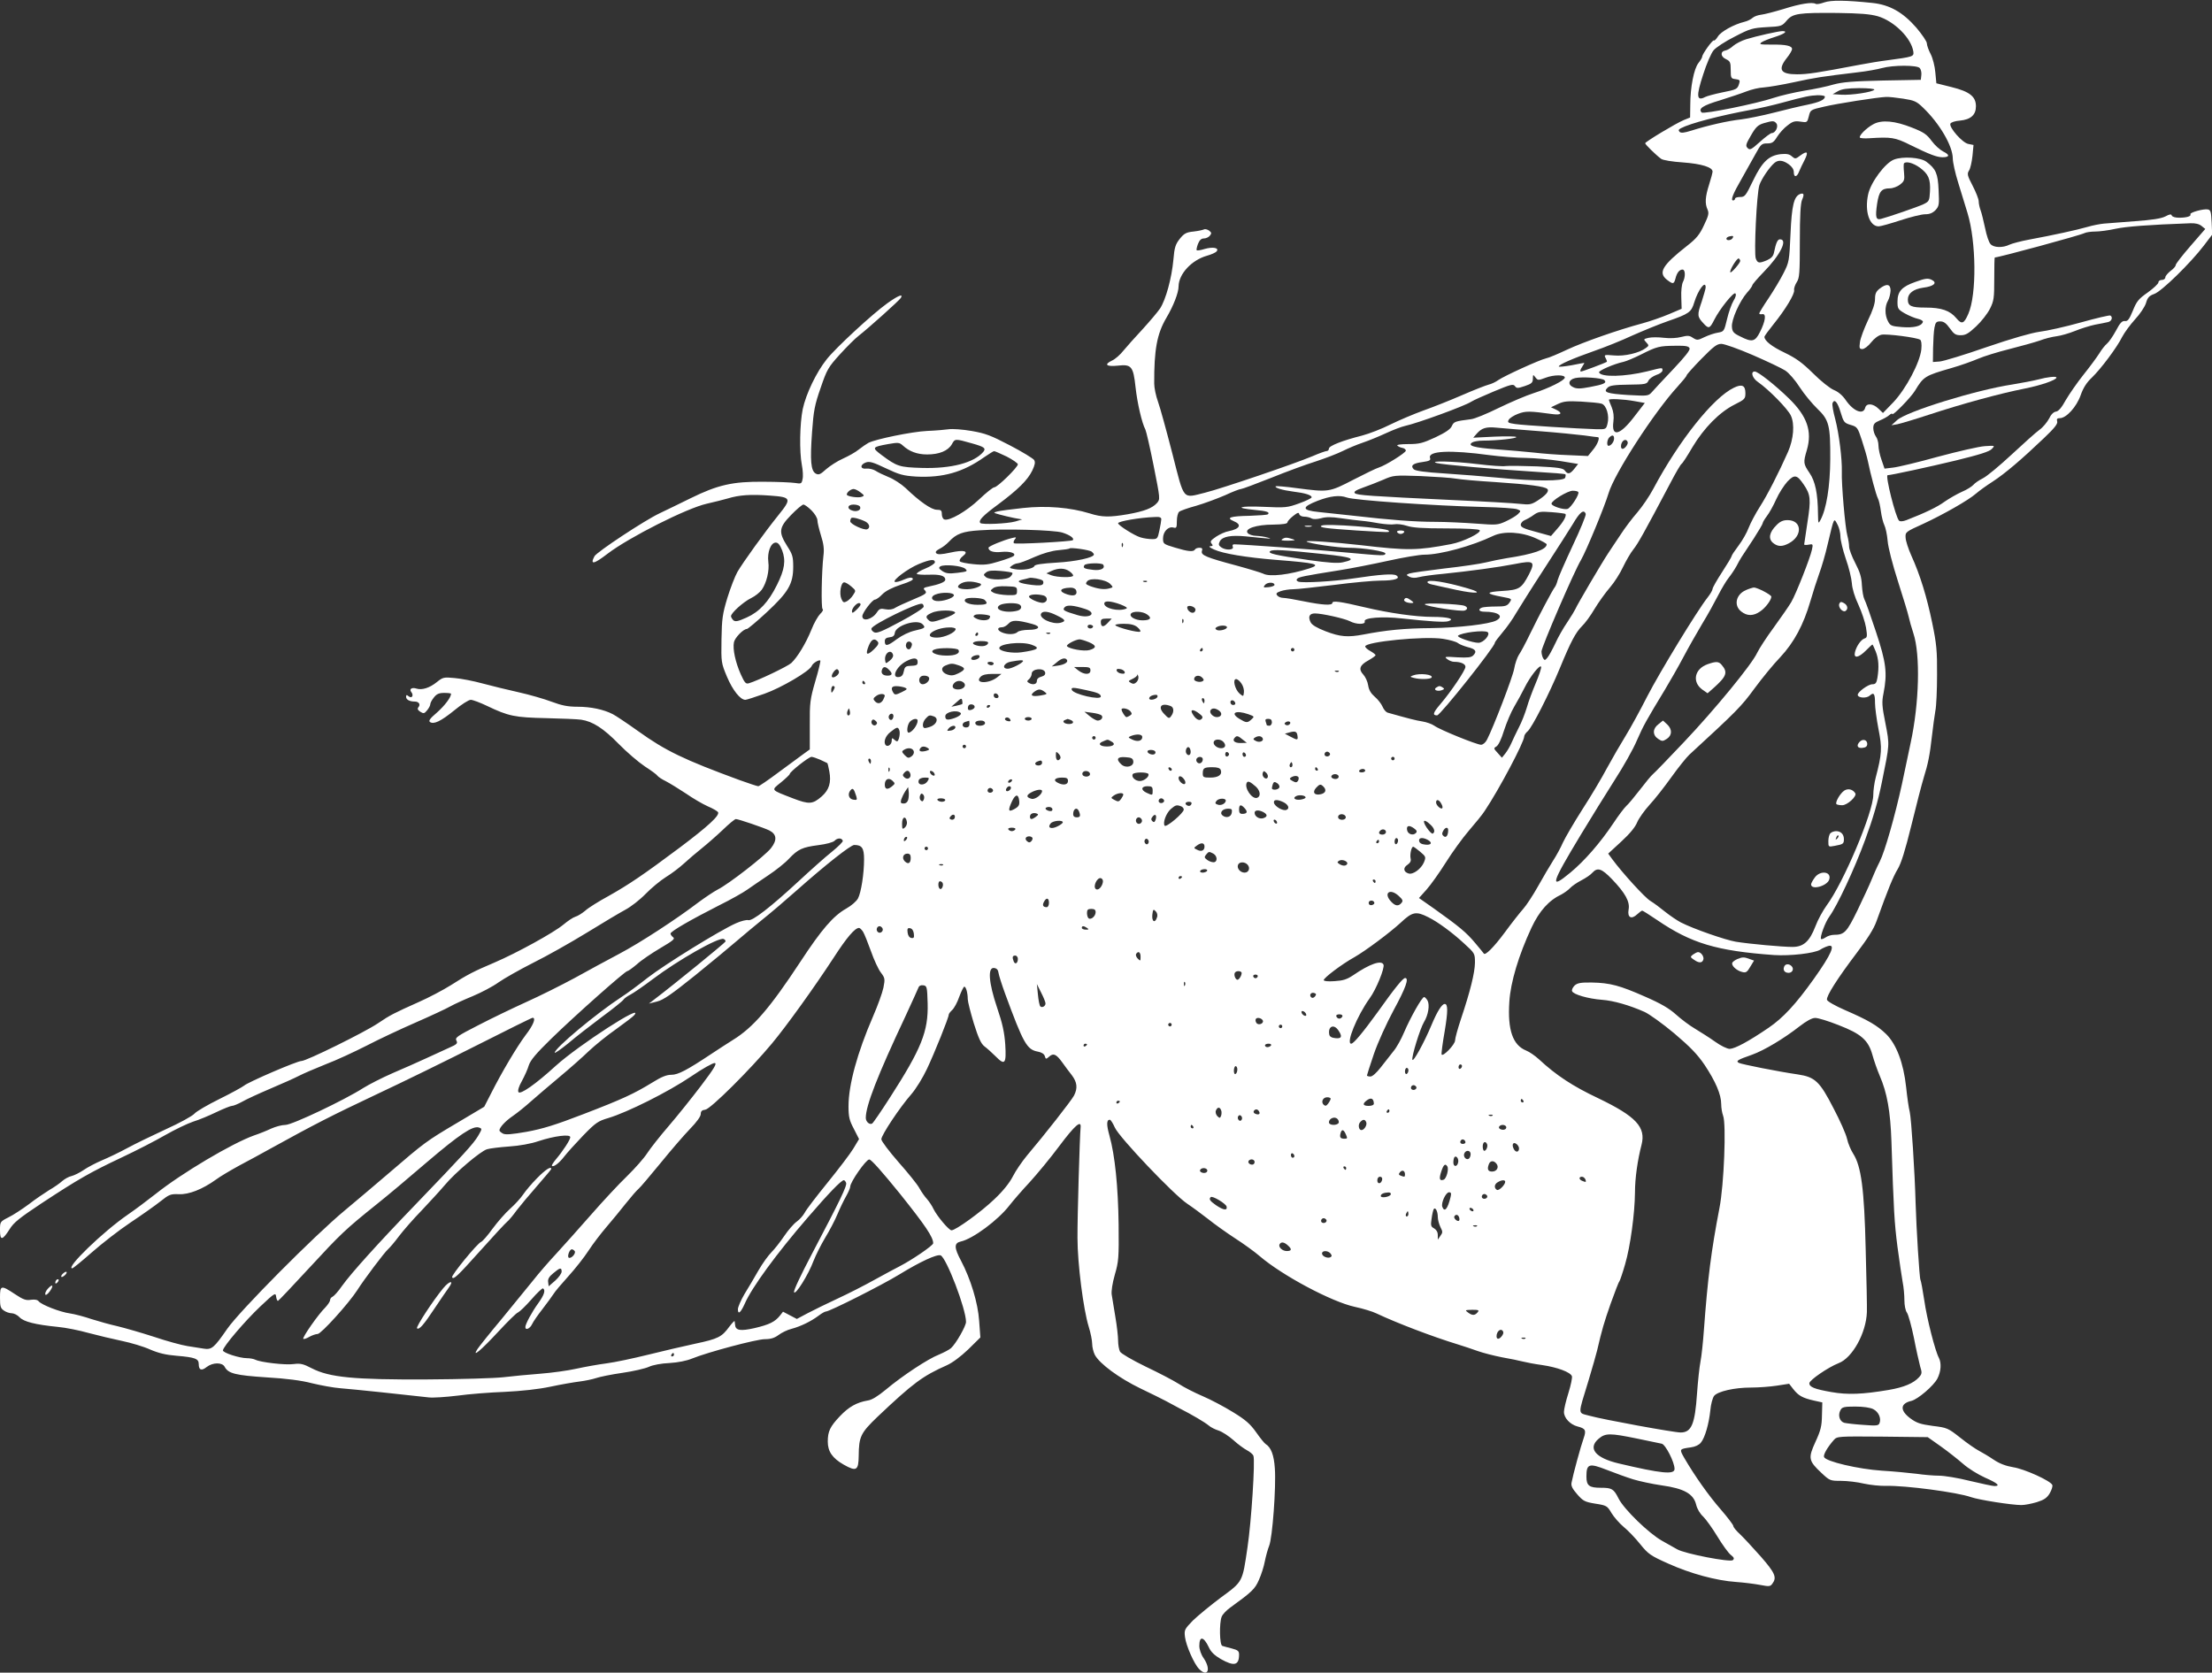<?xml version="1.0" standalone="no"?>
<!DOCTYPE svg PUBLIC "-//W3C//DTD SVG 20010904//EN"
 "http://www.w3.org/TR/2001/REC-SVG-20010904/DTD/svg10.dtd">
<svg version="1.0" xmlns="http://www.w3.org/2000/svg"
 width="1280pt" height="968pt" viewBox="0 0 1280 968"
 preserveAspectRatio="xMidYMid meet">
<rect x="0" y="0" width="1280" height="968" fill="#333333" stroke="none"/>
<g transform="translate(0,968) scale(0.1,-0.1)"
fill="#ffffff" stroke="none">
<path d="M10556 9666 c-22 -8 -44 -12 -50 -8 -19 11 -88 1 -185 -30 -53 -16
-111 -31 -129 -33 -19 -2 -41 -10 -50 -18 -10 -9 -30 -19 -47 -23 -62 -15
-137 -57 -154 -85 -10 -16 -20 -26 -23 -23 -7 6 -68 -79 -68 -94 0 -5 -10 -22
-22 -37 -26 -33 -47 -140 -47 -242 l-1 -73 -37 -15 c-48 -20 -223 -126 -223
-134 0 -7 61 -67 92 -90 10 -8 65 -17 127 -21 108 -8 171 -28 171 -53 0 -6 -9
-41 -20 -75 -23 -72 -25 -110 -9 -145 9 -21 6 -35 -21 -91 -25 -54 -44 -77
-98 -119 -144 -113 -168 -155 -116 -196 35 -27 40 -26 49 6 8 34 23 53 41 53
17 0 18 -43 2 -73 -6 -12 -11 -52 -9 -88 l2 -66 -73 -31 c-40 -17 -109 -41
-153 -53 -142 -38 -344 -109 -438 -153 -51 -24 -105 -47 -121 -50 -39 -9 -242
-102 -275 -125 -15 -11 -40 -23 -57 -27 -16 -4 -85 -31 -154 -61 -69 -30 -170
-70 -224 -89 -55 -20 -140 -56 -189 -80 -49 -25 -124 -54 -166 -65 -111 -28
-191 -59 -191 -75 0 -8 -6 -14 -12 -14 -7 0 -44 -13 -83 -30 -104 -44 -525
-187 -621 -211 -134 -33 -119 -51 -190 226 -34 132 -71 267 -83 300 -12 33
-22 80 -22 105 -1 196 16 288 70 380 41 69 71 146 71 183 1 72 76 152 164 177
25 7 50 18 56 25 17 21 -22 28 -70 14 -22 -7 -42 -10 -45 -7 -3 2 1 19 7 36 9
22 19 32 34 32 12 0 28 7 35 16 11 14 10 18 -5 30 -11 7 -24 10 -30 6 -6 -3
-33 -9 -60 -12 -41 -4 -54 -11 -79 -42 -25 -32 -31 -49 -37 -121 -10 -108 -44
-231 -77 -282 -15 -22 -61 -76 -102 -121 -42 -45 -91 -100 -110 -123 -18 -23
-48 -50 -67 -58 -48 -23 -31 -36 35 -29 78 9 89 -4 102 -125 10 -92 37 -208
57 -245 5 -11 27 -105 48 -211 38 -191 38 -192 19 -214 -27 -30 -74 -48 -169
-65 -106 -18 -149 -18 -221 5 -111 34 -249 46 -386 31 -67 -7 -133 -16 -148
-20 -25 -7 -25 -7 14 -18 22 -6 60 -15 85 -20 l45 -8 -40 -12 c-48 -13 -191
-19 -202 -9 -13 14 12 41 103 108 114 85 170 140 197 195 16 34 19 49 11 62
-6 9 -68 47 -139 84 -111 58 -142 70 -223 84 -52 9 -111 13 -131 10 -20 -3
-77 -8 -127 -10 -86 -4 -296 -47 -339 -69 -11 -6 -36 -23 -55 -38 -19 -16 -61
-39 -92 -53 -32 -14 -75 -42 -97 -61 -33 -30 -43 -35 -60 -26 -29 16 -34 73
-22 240 9 125 15 157 50 257 36 106 44 119 111 193 40 44 89 93 109 108 53 41
235 204 244 219 15 26 -15 14 -77 -30 -87 -62 -299 -258 -352 -325 -60 -75
-120 -200 -139 -289 -17 -84 -20 -244 -5 -323 6 -30 8 -67 4 -82 -5 -26 -8
-28 -43 -22 -20 3 -102 7 -181 7 -180 2 -267 -18 -425 -96 -60 -30 -140 -68
-177 -86 -86 -40 -364 -224 -378 -249 -27 -51 -4 -47 75 14 126 96 459 264
575 290 41 9 95 23 120 30 69 21 135 25 245 17 125 -9 128 -16 48 -115 -79
-98 -204 -272 -236 -327 -14 -25 -40 -92 -58 -150 -28 -93 -32 -120 -34 -240
-2 -133 -2 -136 32 -217 33 -78 77 -133 106 -133 7 0 56 16 110 35 97 34 262
131 274 161 6 16 42 38 50 31 2 -3 -10 -56 -29 -119 -30 -104 -33 -124 -32
-254 l0 -141 -36 -26 c-19 -14 -84 -62 -144 -106 -60 -45 -113 -81 -118 -81
-6 0 -54 16 -107 35 -324 119 -430 170 -590 285 -63 45 -129 89 -145 97 -52
27 -127 43 -204 43 -56 0 -91 7 -150 29 -42 16 -129 41 -192 55 -63 14 -157
37 -209 51 -51 14 -123 28 -160 31 -63 6 -68 5 -104 -24 -41 -33 -85 -47 -117
-37 -27 9 -44 -3 -30 -20 16 -20 3 -40 -16 -24 -11 9 -14 8 -14 -4 0 -16 20
-27 50 -27 24 0 35 -17 21 -33 -7 -9 -4 -16 11 -26 19 -12 24 -11 40 9 10 12
18 28 18 35 0 7 9 24 21 39 16 20 29 26 60 26 21 0 39 -2 39 -5 0 -21 -37 -69
-82 -109 -41 -35 -50 -48 -39 -55 22 -14 62 5 141 69 40 33 82 60 94 60 12 0
54 -16 94 -35 125 -60 161 -67 342 -71 91 -2 182 -6 203 -9 67 -10 129 -50
217 -140 47 -48 115 -106 151 -130 37 -24 70 -48 73 -54 4 -6 26 -21 49 -32
23 -12 75 -44 116 -71 40 -28 97 -61 126 -74 29 -12 56 -28 60 -34 11 -19 -58
-82 -220 -204 -210 -157 -294 -214 -413 -281 -57 -31 -118 -69 -135 -85 -18
-15 -43 -31 -57 -35 -14 -4 -45 -25 -70 -46 -55 -46 -269 -164 -400 -220 -118
-50 -155 -69 -252 -131 -43 -27 -126 -71 -185 -97 -141 -63 -167 -76 -236
-123 -77 -52 -414 -218 -442 -218 -26 0 -309 -122 -333 -143 -10 -8 -73 -43
-142 -77 -69 -34 -134 -72 -145 -85 -11 -13 -85 -54 -165 -90 -80 -37 -181
-86 -225 -110 -44 -24 -109 -55 -145 -70 -35 -15 -83 -40 -106 -56 -22 -15
-54 -31 -70 -35 -16 -3 -40 -17 -54 -29 -14 -13 -47 -36 -75 -52 -27 -17 -81
-53 -118 -82 -38 -28 -91 -63 -118 -76 -49 -25 -49 -26 -49 -75 0 -61 14 -59
56 7 23 38 59 66 184 149 214 141 287 182 463 265 83 39 198 98 253 130 56 32
129 67 162 78 33 10 93 35 134 55 42 20 82 36 90 36 9 0 35 11 59 24 24 14 98
48 164 76 66 28 140 61 165 74 25 13 95 43 155 67 61 23 166 72 235 107 69 36
197 96 284 134 87 38 177 80 200 93 23 13 82 40 131 60 50 21 117 56 150 80
33 23 123 74 200 113 77 38 217 117 310 174 94 58 195 118 225 134 30 16 82
56 115 90 33 34 86 78 118 98 33 20 80 56 105 79 26 24 72 63 102 87 30 24 85
72 122 107 36 35 70 63 76 63 15 0 164 -51 194 -66 43 -22 46 -56 9 -103 -36
-45 -244 -207 -308 -239 -23 -12 -72 -45 -110 -73 -127 -97 -337 -234 -458
-298 -66 -35 -183 -98 -260 -141 -78 -42 -204 -105 -280 -139 -77 -35 -202
-95 -277 -134 -123 -63 -136 -72 -127 -89 9 -16 3 -22 -43 -42 -29 -13 -89
-41 -133 -61 -44 -20 -130 -59 -192 -85 -62 -27 -138 -66 -170 -86 -111 -71
-413 -214 -451 -214 -21 0 -57 -10 -82 -21 -25 -12 -70 -30 -100 -40 -126 -45
-417 -217 -570 -339 -47 -37 -119 -91 -160 -119 -144 -99 -363 -311 -322 -311
5 0 56 42 113 92 58 51 158 129 224 173 66 44 144 99 174 123 49 39 58 43 105
41 58 -3 137 28 215 84 25 19 87 55 136 82 50 26 128 69 175 95 259 143 361
195 615 315 154 72 419 202 589 288 170 86 313 157 318 157 21 0 4 -43 -41
-101 -52 -70 -138 -215 -200 -338 l-39 -76 -158 -94 c-176 -104 -189 -114
-389 -286 -77 -66 -194 -165 -260 -220 -174 -144 -607 -580 -680 -685 -76
-110 -90 -122 -135 -115 -19 3 -62 10 -95 15 -33 5 -121 29 -195 54 -74 24
-169 51 -210 61 -41 9 -109 28 -150 41 -41 14 -97 29 -125 33 -58 8 -165 50
-181 70 -7 9 -22 12 -45 9 -28 -5 -45 1 -93 33 -80 53 -86 52 -86 -20 0 -51 3
-62 22 -75 12 -9 33 -16 46 -16 12 0 33 -10 45 -23 24 -26 91 -43 222 -56 44
-4 124 -20 177 -35 53 -14 140 -35 193 -46 53 -11 127 -33 164 -50 49 -21 91
-31 152 -36 108 -9 129 -17 129 -48 0 -35 16 -41 46 -17 35 27 90 28 104 1 21
-39 62 -49 242 -61 118 -7 202 -18 263 -34 50 -12 124 -26 165 -29 67 -5 390
-39 511 -53 25 -3 99 2 165 10 65 9 189 19 274 22 100 5 194 15 265 30 61 13
136 26 169 30 32 4 75 13 96 20 20 7 88 21 151 30 63 9 132 25 154 35 23 11
73 20 120 22 49 3 99 13 130 26 88 36 372 112 421 112 34 0 56 7 79 24 17 13
51 30 76 36 52 14 112 43 156 76 17 13 36 24 42 24 21 0 323 152 426 215 119
73 216 118 238 110 33 -13 147 -310 147 -385 0 -24 -58 -126 -87 -152 -10 -9
-41 -25 -69 -37 -63 -24 -214 -124 -308 -203 -46 -38 -81 -60 -105 -63 -64
-11 -110 -37 -161 -91 -57 -60 -70 -88 -70 -147 0 -57 27 -96 92 -133 74 -42
86 -34 87 51 1 111 11 132 109 226 206 195 261 236 401 298 33 15 80 50 124
92 l70 69 -7 96 c-7 104 -49 242 -105 348 -40 75 -41 102 -2 111 70 15 217
124 283 210 21 27 73 87 116 133 42 46 120 140 172 210 90 120 128 153 123
107 -5 -50 -19 -523 -18 -640 0 -147 34 -413 65 -513 11 -35 20 -80 20 -99 0
-18 7 -47 15 -63 27 -52 142 -136 264 -195 64 -31 130 -63 146 -72 17 -9 53
-28 80 -43 73 -37 147 -81 170 -100 11 -10 37 -23 57 -29 21 -7 59 -32 85 -55
26 -24 62 -50 79 -59 17 -9 34 -23 37 -32 11 -27 -12 -382 -34 -528 -30 -205
-26 -198 -154 -292 -60 -45 -133 -105 -162 -133 -48 -50 -51 -54 -46 -95 6
-50 53 -157 82 -186 50 -50 70 -2 26 63 -15 21 -25 51 -25 71 0 59 25 55 55
-8 12 -27 33 -47 69 -68 78 -44 106 -37 106 26 0 20 -7 26 -42 35 -24 6 -49
13 -55 15 -16 5 -18 131 -4 168 5 14 28 38 49 53 127 92 144 108 167 161 13
29 29 78 34 107 6 30 17 70 25 90 19 45 41 341 33 449 -5 76 -22 121 -53 140
-7 4 -32 35 -55 68 -34 48 -61 72 -133 116 -50 31 -129 73 -176 93 -47 20
-110 52 -140 72 -30 19 -116 64 -192 100 -78 38 -141 75 -147 86 -6 12 -11 40
-11 64 0 24 -7 86 -16 138 -9 52 -18 110 -21 128 -3 19 4 66 18 115 22 76 24
97 22 292 -3 219 -21 398 -53 513 -18 64 -17 92 2 92 5 0 18 -20 29 -45 25
-57 342 -390 419 -441 30 -20 84 -60 120 -88 36 -29 106 -79 155 -111 50 -32
115 -79 145 -105 131 -112 416 -264 550 -293 47 -10 103 -27 125 -38 121 -57
326 -135 470 -179 33 -10 86 -28 117 -39 31 -11 94 -27 140 -36 46 -8 99 -19
118 -24 19 -5 71 -15 115 -21 88 -13 162 -41 171 -64 3 -9 -6 -52 -20 -97 -14
-44 -26 -94 -26 -110 0 -35 36 -73 78 -84 47 -12 52 -22 36 -68 -16 -44 -62
-213 -70 -257 -4 -19 5 -36 33 -68 34 -39 44 -44 105 -54 65 -10 69 -13 93
-54 14 -23 45 -59 70 -80 25 -20 68 -65 96 -100 47 -58 60 -67 163 -113 129
-58 277 -98 391 -106 44 -3 107 -11 139 -17 53 -10 60 -10 72 7 27 36 16 62
-67 157 -45 51 -99 109 -120 129 -22 20 -39 41 -39 48 0 6 -33 50 -73 96 -70
80 -151 195 -211 298 -29 52 -30 51 39 61 24 3 47 14 57 27 24 28 47 110 55
187 3 35 13 72 22 84 22 26 117 48 214 48 43 0 110 5 149 11 l71 11 24 -31
c30 -38 53 -51 118 -66 l50 -11 -2 -75 c-1 -62 -7 -87 -38 -154 -43 -94 -40
-109 36 -180 47 -44 50 -45 113 -45 36 0 95 -7 132 -16 37 -8 94 -14 128 -13
111 3 412 -37 491 -65 45 -16 236 -46 292 -46 20 0 60 8 90 17 41 13 58 24 74
51 11 19 18 41 15 48 -9 24 -161 93 -227 103 -42 7 -79 21 -113 44 -28 19 -67
42 -86 52 -19 10 -67 43 -107 75 -70 55 -75 58 -159 68 -73 10 -93 17 -130 44
-61 46 -59 86 7 101 38 10 128 87 150 129 21 41 24 89 9 119 -22 40 -70 228
-85 334 -9 60 -19 113 -22 118 -6 9 -24 302 -28 442 -5 186 -25 491 -34 530
-6 22 -15 87 -21 144 -15 139 -56 248 -116 307 -52 50 -103 80 -239 139 -55
24 -101 50 -103 59 -5 21 61 124 169 267 66 87 102 143 118 189 67 186 96 257
122 300 20 33 43 106 80 256 28 115 60 238 71 274 25 80 35 129 48 245 6 50
14 113 19 140 6 28 10 122 10 210 1 138 -3 179 -28 300 -31 150 -70 278 -121
390 -17 38 -32 84 -33 103 -2 33 -1 34 103 81 116 54 259 135 305 175 17 15
60 46 96 69 72 47 167 128 296 251 62 59 82 84 77 98 -4 13 0 18 15 18 38 0
97 65 121 133 15 43 35 74 65 102 51 49 145 174 175 235 13 25 46 70 74 101
29 31 57 73 64 95 9 32 18 42 48 53 43 15 211 180 287 280 l48 63 -3 71 c-3
61 -6 72 -22 75 -24 5 -107 -18 -101 -28 7 -11 -21 -20 -65 -20 -22 0 -40 5
-43 13 -3 9 -12 8 -38 -6 -24 -12 -77 -20 -174 -27 -77 -6 -158 -12 -180 -14
-22 -2 -65 -10 -95 -19 -62 -18 -200 -48 -335 -73 -49 -9 -102 -23 -117 -30
-38 -19 -92 -18 -110 4 -9 9 -23 51 -31 92 -9 41 -20 88 -26 103 -6 16 -11 39
-11 52 0 13 -16 53 -35 90 -31 59 -33 69 -21 88 8 12 16 50 20 85 l6 63 -30 6
c-34 6 -112 95 -104 117 3 8 27 16 55 18 63 6 93 33 93 83 0 56 -36 85 -141
111 l-88 22 -6 63 c-3 36 -15 83 -27 106 -12 23 -22 51 -22 62 0 11 -28 52
-61 91 -78 89 -153 132 -254 143 -156 16 -239 17 -279 3z m310 -80 c95 -28
195 -127 206 -206 3 -27 -1 -29 -152 -49 -41 -5 -113 -17 -160 -26 -247 -47
-301 -55 -361 -55 -96 0 -113 27 -59 95 17 21 30 44 30 51 0 19 -36 27 -120
26 -65 0 -72 1 -57 13 10 7 45 21 77 31 57 18 78 34 44 34 -22 0 -151 -29
-209 -47 -27 -8 -61 -26 -75 -38 -14 -13 -34 -25 -45 -27 -31 -5 -30 -35 2
-50 25 -12 28 -19 28 -63 0 -47 2 -50 28 -53 24 -3 27 -7 21 -25 -10 -33 -13
-35 -99 -52 -44 -9 -87 -21 -97 -26 -51 -27 -54 4 -12 131 19 60 46 123 60
139 13 16 68 52 122 79 90 47 103 50 185 55 85 4 89 6 116 38 35 41 67 46 296
44 127 -2 185 -6 231 -19z m243 -300 c7 -8 11 -27 9 -41 l-3 -27 -220 -4
c-175 -4 -233 -9 -285 -23 -36 -11 -112 -27 -170 -36 -58 -10 -136 -28 -175
-41 -101 -34 -407 -96 -418 -85 -22 22 7 41 105 70 57 18 126 41 154 52 28 11
73 22 100 23 27 2 105 15 174 30 123 27 165 33 365 57 55 6 120 18 145 25 64
18 204 18 219 0z m-263 -125 c-9 -14 -135 -33 -192 -29 l-49 3 30 17 c22 13
54 17 123 18 54 0 91 -4 88 -9z m-286 -40 c0 -18 -30 -32 -101 -47 -41 -8
-128 -29 -194 -46 -66 -17 -151 -34 -190 -39 -75 -8 -193 -35 -288 -65 -41
-13 -60 -15 -68 -7 -8 8 -6 14 8 21 52 28 224 73 408 107 50 9 128 27 175 40
140 38 163 42 208 44 23 0 42 -3 42 -8z m453 -12 c64 -10 77 -15 115 -52 96
-92 171 -221 172 -293 0 -23 14 -86 31 -140 17 -55 41 -134 54 -176 51 -166
54 -473 5 -584 -25 -58 -38 -63 -69 -26 -37 45 -87 62 -179 62 -83 0 -102 9
-102 47 0 35 32 60 88 68 64 8 85 29 49 46 -21 10 -37 8 -92 -12 -80 -28 -105
-55 -105 -115 0 -40 3 -45 43 -68 23 -13 57 -27 75 -31 18 -4 31 -12 29 -18
-8 -25 -52 -35 -120 -30 -62 5 -69 8 -82 34 -19 35 -19 87 0 119 8 14 14 40
15 58 0 39 -23 43 -64 11 -20 -16 -26 -29 -26 -60 0 -26 -14 -68 -41 -123 -22
-47 -43 -103 -46 -125 -5 -36 -3 -41 14 -41 11 0 34 17 51 39 18 23 43 41 60
44 30 6 203 -16 223 -29 7 -4 10 -25 7 -56 -8 -76 -89 -229 -162 -306 l-60
-62 -26 25 c-32 31 -70 33 -77 5 -11 -43 -68 -20 -112 44 -19 28 -44 49 -69
59 -22 9 -75 51 -120 96 -64 63 -99 88 -165 120 -74 35 -117 69 -117 92 0 4
24 37 53 73 68 84 123 175 119 197 -2 10 5 30 15 46 16 24 18 52 18 238 0 145
4 219 13 239 14 32 10 41 -12 33 -35 -14 -48 -66 -55 -231 -7 -156 -8 -163
-40 -226 -18 -36 -57 -101 -87 -146 -30 -44 -54 -84 -54 -88 0 -4 8 -6 18 -4
24 4 18 -41 -14 -104 -28 -56 -46 -60 -114 -25 -38 18 -46 27 -48 55 -4 40 44
149 88 199 17 18 30 38 30 42 0 5 29 39 65 76 98 100 142 190 95 190 -14 0
-23 -20 -35 -78 -4 -20 -16 -32 -40 -43 -46 -19 -54 -18 -65 10 -11 31 5 376
21 425 12 36 59 105 88 129 22 18 49 15 82 -9 18 -13 29 -29 29 -45 0 -32 18
-31 31 4 6 15 20 44 31 65 24 48 17 57 -23 28 -29 -22 -31 -22 -50 -6 -14 13
-30 16 -64 13 -70 -8 -108 -44 -161 -154 -42 -87 -47 -94 -74 -94 -17 0 -30
-4 -30 -10 0 -5 -5 -10 -11 -10 -16 0 -2 37 49 125 25 44 61 108 80 143 31 57
36 62 68 62 28 0 38 6 58 39 14 22 41 52 61 66 29 23 42 26 74 21 38 -6 39 -5
48 31 9 37 10 38 85 55 79 19 312 55 361 57 16 1 61 -4 100 -10z m-734 -143
c14 -17 -5 -56 -26 -56 -7 0 -38 -23 -69 -51 -50 -45 -58 -49 -71 -36 -13 13
-11 22 19 73 28 49 41 61 74 71 52 15 60 15 73 -1z m2461 -594 l21 -17 -85
-98 c-47 -54 -86 -104 -86 -111 0 -7 -13 -22 -30 -34 -16 -13 -30 -29 -30 -37
0 -8 -9 -15 -20 -15 -11 0 -20 -6 -20 -14 0 -8 -28 -34 -61 -58 -53 -37 -65
-51 -87 -106 -21 -51 -30 -62 -46 -60 -16 2 -28 -10 -52 -56 -18 -33 -41 -66
-52 -75 -11 -9 -31 -34 -44 -56 -14 -22 -55 -78 -92 -124 -36 -45 -82 -112
-102 -146 -24 -44 -42 -65 -57 -67 -14 -2 -29 -17 -40 -41 -11 -20 -35 -50
-55 -64 -21 -15 -93 -80 -162 -144 -69 -64 -143 -126 -166 -137 -22 -11 -47
-28 -55 -38 -8 -9 -37 -28 -66 -40 -29 -13 -74 -39 -100 -57 -42 -31 -113 -65
-221 -107 -21 -8 -37 -9 -43 -3 -20 20 -81 263 -66 263 19 0 245 49 394 85
139 34 196 52 209 67 19 20 19 20 -41 16 -33 -2 -154 -30 -270 -61 -115 -32
-232 -60 -260 -63 l-50 -6 -17 50 c-10 27 -18 65 -18 83 0 19 -7 43 -15 53 -8
11 -15 33 -15 48 0 24 7 32 38 45 20 8 45 22 55 31 9 8 17 11 17 6 0 -14 110
98 132 136 49 81 57 86 210 130 53 15 122 40 155 54 32 14 113 39 181 56 67
17 146 39 175 49 28 11 72 22 97 25 25 3 73 17 108 31 34 14 86 30 115 36 28
5 62 12 75 15 21 4 30 28 14 38 -5 3 -81 -15 -171 -40 -89 -25 -197 -49 -239
-54 -49 -7 -158 -38 -307 -89 -126 -44 -248 -81 -270 -83 l-40 -3 1 81 c1 45
4 98 8 118 6 31 11 36 34 36 20 0 34 -11 55 -40 24 -34 34 -40 63 -40 29 0 45
10 89 51 30 28 66 74 80 102 23 46 25 62 25 174 0 68 1 123 3 123 23 0 494
128 519 141 10 5 38 9 62 9 25 0 78 7 118 16 61 13 186 23 434 32 27 1 50 -4
64 -16z m-2715 -71 c-8 -13 -35 -15 -35 -2 0 5 8 11 18 13 21 5 26 2 17 -11z
m45 -131 c0 -12 -52 -72 -57 -66 -8 8 39 86 49 80 4 -3 8 -9 8 -14z m-200
-153 c0 -8 -11 -45 -23 -83 -27 -77 -26 -87 11 -126 29 -32 36 -30 61 20 32
64 113 164 123 154 6 -6 2 -22 -11 -43 -11 -18 -28 -66 -37 -105 -17 -71 -18
-73 -53 -79 -20 -3 -55 -15 -78 -26 -39 -19 -43 -19 -67 -4 -20 14 -31 14 -67
5 -25 -7 -66 -9 -100 -5 -32 4 -72 4 -89 0 -30 -7 -31 -8 -14 -26 17 -18 16
-20 -2 -33 -38 -29 -124 -49 -185 -43 -56 5 -58 4 -48 -15 6 -11 9 -21 7 -22
-13 -8 -141 -56 -149 -56 -7 0 -5 10 5 25 9 14 15 25 14 25 -2 0 -36 -6 -75
-14 -40 -7 -73 -10 -73 -7 0 11 80 46 205 90 61 21 160 61 220 89 61 27 153
65 205 83 124 43 137 52 154 109 22 72 66 131 66 87z m273 -392 c83 -36 167
-76 187 -89 21 -13 59 -57 85 -98 26 -40 72 -95 101 -123 68 -65 76 -96 75
-293 -1 -156 -22 -288 -57 -352 -12 -23 -13 -21 -14 35 -1 120 -16 190 -49
238 -36 53 -37 60 -15 134 31 108 1 194 -102 295 -82 80 -181 158 -200 158
-26 0 -14 -39 19 -61 63 -44 172 -155 190 -194 23 -49 16 -135 -16 -209 -52
-118 -121 -253 -163 -318 -25 -39 -54 -94 -65 -122 -10 -28 -37 -75 -59 -104
-22 -29 -40 -56 -40 -61 0 -4 -25 -46 -55 -92 -30 -46 -55 -90 -55 -97 0 -7
-13 -30 -29 -50 -60 -76 -277 -432 -349 -572 -40 -79 -97 -183 -126 -230 -29
-47 -77 -130 -107 -185 -29 -55 -93 -163 -143 -240 -49 -77 -99 -163 -112
-191 -12 -28 -38 -76 -57 -105 -19 -30 -58 -96 -87 -148 -29 -52 -68 -111 -85
-130 -18 -20 -67 -82 -108 -138 -64 -86 -113 -135 -121 -121 -1 2 -23 29 -50
61 -51 61 -92 95 -238 199 l-87 61 44 49 c24 27 74 97 111 156 37 59 97 142
134 185 37 43 79 94 92 115 83 124 228 398 228 430 0 7 9 21 20 30 25 21 126
219 187 367 63 153 91 205 127 241 18 17 51 62 73 100 23 38 63 94 89 124 26
30 60 84 76 119 17 35 43 81 60 102 27 34 59 91 215 386 29 56 58 105 63 108
6 3 35 48 64 98 66 110 156 202 244 246 58 29 62 33 62 66 0 45 -20 54 -67 31
-119 -57 -317 -305 -466 -585 -22 -42 -64 -103 -92 -136 -29 -33 -73 -91 -98
-130 -26 -38 -57 -86 -70 -105 -38 -57 -183 -304 -190 -323 -4 -9 -25 -44 -47
-77 -23 -33 -54 -88 -70 -123 -16 -34 -36 -71 -45 -82 -14 -17 -17 -18 -25 -5
-5 8 -10 26 -10 40 0 25 188 462 229 530 30 52 135 305 159 385 34 115 265
471 399 617 29 32 53 61 53 66 0 4 38 47 85 95 71 72 90 87 116 87 17 0 99
-29 182 -65z m-366 39 c4 -10 -27 -49 -96 -122 -56 -59 -111 -118 -122 -131
-21 -23 -23 -23 -137 -17 -124 8 -147 16 -120 42 12 13 39 17 122 18 97 1 106
3 115 23 5 11 26 26 45 33 20 6 36 18 36 26 0 18 3 18 -88 -5 -131 -32 -269
-35 -279 -6 -3 10 86 49 142 61 17 4 62 23 100 42 93 47 107 50 198 51 62 1
79 -2 84 -15z m-833 -170 c47 18 111 18 111 1 0 -16 -92 -62 -180 -90 -44 -14
-135 -53 -203 -86 -67 -33 -139 -63 -160 -65 -94 -12 -99 -14 -111 -40 -8 -18
-36 -37 -95 -65 -74 -34 -93 -39 -157 -39 -44 0 -69 -4 -63 -9 5 -5 18 -11 29
-13 11 -2 20 -9 20 -16 0 -12 -116 -85 -157 -98 -12 -3 -78 -35 -146 -70 -141
-73 -143 -73 -328 -49 -64 9 -119 13 -122 11 -8 -9 40 -23 102 -31 67 -8 106
-20 106 -33 0 -5 -33 -21 -72 -35 -69 -25 -80 -26 -208 -20 -139 6 -173 -6
-49 -18 68 -6 89 -13 76 -25 -3 -4 -50 -7 -105 -9 -113 -2 -140 -11 -93 -31
49 -20 36 -45 -29 -58 -19 -3 -52 -18 -73 -32 -31 -21 -36 -28 -26 -40 9 -11
8 -14 -7 -15 -12 0 -4 -8 21 -19 52 -24 186 -46 358 -60 232 -18 265 -26 195
-49 -115 -37 -231 -51 -268 -31 -10 5 -78 26 -151 46 -180 48 -211 61 -204 85
5 14 1 19 -14 19 -11 0 -23 -4 -26 -10 -9 -15 -40 -12 -116 11 -67 20 -69 22
-69 53 0 39 30 71 60 63 18 -5 20 0 20 38 0 23 6 47 13 53 6 6 51 22 99 35 48
14 123 42 167 61 43 20 84 36 92 36 7 0 85 29 173 64 89 36 206 79 261 96 55
18 125 45 155 60 30 15 82 37 115 48 33 11 94 36 135 55 41 19 91 38 110 42
70 15 345 115 383 140 12 8 72 35 132 60 96 40 111 44 121 31 10 -14 16 -14
58 0 39 13 46 20 46 42 1 26 1 26 15 8 14 -18 16 -18 59 -2z m340 -14 c16 -16
-4 -25 -85 -40 -53 -10 -75 -11 -95 -1 -34 15 -28 44 11 53 40 9 156 1 169
-12z m172 -121 l62 -11 -61 -79 c-83 -109 -133 -121 -121 -30 4 32 1 58 -10
85 -9 21 -16 40 -16 42 0 8 85 4 146 -7z m-189 -15 c29 -8 47 -70 35 -116 -8
-32 -9 -33 -63 -32 -109 3 -425 23 -471 30 -41 6 -46 9 -38 24 5 10 30 26 54
35 45 17 65 17 204 -2 48 -6 56 7 15 27 l-28 13 40 19 c34 16 55 18 135 14 52
-3 105 -8 117 -12z m1384 -50 c17 -57 21 -62 58 -73 38 -11 41 -15 65 -89 14
-42 30 -97 35 -122 15 -74 47 -194 58 -215 6 -11 13 -44 17 -74 4 -30 13 -66
20 -80 7 -14 16 -55 19 -91 3 -38 28 -135 60 -235 30 -93 58 -186 62 -205 4
-19 16 -62 27 -95 41 -123 34 -405 -16 -635 -13 -63 -36 -170 -50 -237 -40
-183 -99 -391 -129 -450 -15 -29 -36 -76 -47 -104 -11 -28 -48 -107 -81 -176
-63 -129 -76 -143 -137 -143 -15 0 -37 -7 -48 -15 -12 -8 -24 -12 -26 -9 -9 8
24 98 48 130 45 62 144 272 207 444 46 125 74 221 97 335 45 222 45 211 20
340 -20 99 -21 123 -11 172 23 117 16 178 -44 358 -30 91 -60 176 -67 188 -6
12 -12 48 -14 81 -2 45 -11 75 -38 127 -20 38 -36 81 -36 96 0 16 -5 44 -10
63 -12 39 -35 301 -32 370 2 73 -16 219 -38 304 -12 43 -19 85 -16 93 11 27
29 7 47 -53z m-1746 -109 c105 -8 223 -20 263 -25 40 -6 75 -10 78 -10 14 0
-1 -41 -27 -72 l-30 -37 -112 5 c-62 2 -152 9 -202 15 -49 5 -148 14 -219 19
-127 9 -167 21 -136 40 8 5 36 10 61 10 83 0 199 13 193 21 -2 4 -60 5 -127 2
l-122 -6 20 23 c29 33 54 41 115 35 30 -3 141 -12 245 -20z m435 -43 c0 -19
-18 -42 -32 -42 -12 0 -9 35 4 48 17 17 28 15 28 -6z m-3715 -28 c71 -20 82
-28 65 -49 -53 -63 -186 -98 -355 -93 -131 4 -144 8 -234 75 -57 43 -55 46 38
63 58 10 65 10 85 -8 38 -35 84 -52 141 -52 70 0 121 21 143 59 18 33 18 33
117 5z m3789 -11 c-15 -24 -34 -28 -34 -6 0 26 21 46 34 33 7 -7 7 -16 0 -27z
m-3589 -65 c35 -18 65 -39 65 -45 0 -17 -118 -133 -136 -133 -8 0 -47 -31 -88
-70 -73 -69 -173 -127 -202 -116 -8 3 -14 17 -14 31 0 21 -5 25 -29 25 -31 0
-99 47 -181 126 -25 23 -69 52 -98 63 -29 12 -63 28 -76 37 -13 8 -37 14 -53
12 -36 -4 -38 23 -2 36 21 7 42 1 115 -34 78 -37 100 -43 175 -48 155 -8 271
25 394 112 28 19 53 35 57 35 4 1 37 -14 73 -31z m2795 8 c63 -8 158 -16 210
-16 52 -1 141 -9 198 -18 l104 -17 -22 -28 c-25 -31 -38 -34 -55 -10 -10 14
-39 18 -161 24 -82 3 -163 4 -180 2 -17 -3 -90 2 -162 11 -141 17 -292 21
-237 6 33 -9 324 -35 579 -51 88 -5 162 -11 164 -14 3 -2 2 -11 -1 -20 -8 -20
-176 -21 -382 0 -82 8 -224 19 -315 25 -114 7 -169 15 -179 24 -21 21 -5 35
50 42 41 6 49 10 44 24 -13 41 117 47 345 16z m-195 -136 c28 -5 131 -14 230
-20 194 -13 284 -25 299 -40 12 -12 -8 -36 -58 -68 -35 -22 -46 -24 -100 -18
-34 4 -207 14 -386 22 -487 23 -558 28 -570 40 -8 8 5 17 47 32 32 11 85 32
118 46 59 26 64 26 215 21 85 -4 178 -10 205 -15z m2013 -35 c39 -57 42 -85
21 -218 -10 -67 -19 -125 -19 -128 0 -3 12 -4 26 -1 25 5 26 3 19 -29 -10 -48
-92 -256 -120 -304 -13 -22 -58 -87 -100 -145 -43 -58 -86 -125 -97 -148 -30
-66 -243 -326 -424 -517 -88 -93 -169 -177 -179 -185 -10 -8 -43 -48 -75 -90
-32 -41 -67 -84 -79 -94 -12 -11 -46 -56 -75 -100 -77 -115 -167 -218 -249
-286 -122 -101 -114 -70 61 220 58 96 146 238 195 315 50 77 108 180 129 230
38 87 54 115 163 295 28 47 76 130 105 185 29 55 79 143 110 195 32 52 73 127
93 166 20 39 47 84 60 100 13 16 34 47 46 69 23 44 22 42 99 158 28 44 52 84
52 89 0 5 11 24 24 41 14 18 38 61 54 97 16 36 46 82 65 103 41 43 56 40 95
-18z m-5458 -45 c22 -17 23 -19 7 -25 -20 -8 -87 2 -87 13 0 13 23 32 40 32 8
0 26 -9 40 -20z m4153 2 c8 -12 -43 -91 -62 -97 -22 -7 -93 16 -93 30 -1 17
93 75 123 75 15 0 30 -3 32 -8z m-1340 -31 c41 -16 504 -48 792 -55 94 -2 181
-8 194 -13 23 -9 23 -10 5 -28 -10 -10 -42 -29 -70 -42 -48 -22 -55 -22 -175
-13 -68 5 -173 10 -234 10 -118 0 -262 11 -470 35 -71 8 -164 18 -205 22 -98
10 -100 28 -5 65 73 28 127 34 168 19z m-3097 -75 c19 -19 34 -44 34 -57 0
-13 10 -53 21 -89 15 -47 19 -79 14 -115 -11 -96 -14 -304 -5 -310 6 -3 -1
-16 -14 -28 -12 -12 -36 -53 -51 -92 -32 -79 -81 -159 -116 -192 -22 -20 -194
-102 -245 -117 -18 -6 -25 2 -48 53 -30 68 -47 144 -39 184 5 26 54 77 75 77
5 0 57 43 114 96 126 117 154 165 154 264 0 58 -4 72 -35 120 -51 81 -48 107
23 180 32 33 64 60 71 60 7 0 28 -15 47 -34z m280 23 c10 -18 -13 -32 -40 -25
-37 9 -34 36 3 36 17 0 33 -5 37 -11z m2570 -59 c14 0 33 -4 43 -10 12 -6 32
-5 56 1 27 8 61 8 114 0 42 -6 96 -13 121 -15 25 -2 71 -9 103 -15 32 -5 71
-8 86 -5 15 3 48 -1 72 -9 33 -11 91 -15 227 -15 118 0 188 -4 194 -10 14 -14
-95 -68 -166 -81 -195 -37 -248 -38 -521 -6 -159 18 -322 29 -314 21 11 -11
179 -36 244 -36 85 0 216 -21 212 -34 -5 -13 -10 -13 -232 7 -151 15 -598 47
-644 47 -8 0 -11 -6 -7 -15 7 -19 -42 -21 -68 -2 -15 11 -16 17 -7 35 15 27
64 36 149 28 148 -15 159 -16 127 -7 -16 5 -46 9 -66 10 -20 0 -42 8 -49 16
-21 25 49 49 148 49 56 1 82 5 82 13 0 6 15 23 33 37 25 20 33 22 35 11 2 -8
14 -15 28 -15z m1512 16 c9 -9 -9 -43 -45 -84 l-38 -44 -87 24 c-69 18 -88 27
-88 41 0 9 10 22 23 27 12 5 36 18 52 30 26 19 39 21 104 16 41 -3 76 -8 79
-10z m118 0 c3 -7 -31 -90 -75 -183 -44 -94 -83 -183 -87 -199 -4 -16 -11 -35
-17 -42 -14 -18 -90 -161 -144 -272 -25 -52 -54 -106 -64 -120 -9 -14 -22 -50
-27 -80 -9 -50 -120 -338 -157 -410 -9 -18 -24 -30 -35 -30 -24 0 -237 86
-270 110 -14 10 -45 21 -70 25 -38 6 -77 16 -201 51 -9 3 -22 18 -29 35 -7 16
-27 42 -45 57 -22 19 -34 39 -38 66 -3 21 -16 49 -28 62 -29 31 -21 55 29 82
23 13 42 27 42 30 0 4 -14 15 -30 24 -17 9 -30 21 -30 27 0 27 342 61 450 44
39 -6 78 -17 87 -25 9 -7 34 -17 56 -23 46 -11 55 -25 32 -48 -12 -12 -31 -14
-92 -11 -72 5 -77 4 -59 -10 11 -9 29 -16 40 -16 39 0 66 -12 66 -29 0 -20
-83 -143 -146 -217 -42 -49 -46 -64 -18 -64 18 0 334 397 334 420 0 5 21 32
46 62 25 29 59 78 76 108 18 30 93 150 168 265 75 116 147 228 160 250 42 72
65 90 76 61z m-4167 -45 c23 -13 28 -36 9 -44 -19 -7 -98 30 -98 46 0 7 3 16
6 19 6 7 52 -5 83 -21z m1711 14 c0 -7 -5 -37 -11 -65 -10 -47 -12 -50 -42
-50 -18 0 -48 4 -67 10 -35 10 -130 70 -130 82 0 11 124 33 213 36 26 2 37 -2
37 -13z m3915 -35 c8 -16 15 -46 15 -66 0 -20 14 -78 31 -128 18 -50 33 -114
35 -141 2 -32 16 -78 38 -125 19 -41 39 -101 44 -132 8 -51 7 -58 -9 -63 -20
-7 -46 -43 -55 -79 -9 -38 20 -34 63 9 19 19 36 35 38 35 2 0 10 -18 19 -40
17 -43 20 -90 10 -152 -5 -31 -11 -38 -30 -38 -23 0 -84 -44 -84 -61 0 -18 50
-22 69 -5 24 22 31 12 31 -43 0 -25 9 -93 20 -150 22 -110 20 -144 -16 -281
-8 -30 -14 -75 -14 -100 0 -100 -173 -510 -270 -640 -21 -29 -51 -83 -65 -121
-34 -88 -69 -119 -133 -119 -58 0 -246 17 -327 30 -60 10 -245 74 -319 112
-21 11 -61 38 -90 61 -28 23 -67 52 -87 64 -32 20 -159 159 -219 240 l-24 33
76 70 c50 46 81 84 92 112 10 23 42 68 71 100 30 32 87 105 127 161 40 56 87
114 103 129 273 251 302 280 377 383 45 61 112 143 150 182 80 86 134 187 174
324 15 52 38 123 51 159 13 35 36 112 49 170 39 163 35 156 59 110z m-4488
-42 c44 -14 71 -33 61 -44 -8 -8 -329 -25 -340 -18 -5 3 -3 13 4 22 11 13 10
15 -17 8 -46 -11 -135 -47 -135 -56 0 -20 30 -29 76 -24 50 5 87 -8 69 -24 -6
-5 -43 -19 -84 -31 -61 -19 -86 -22 -147 -16 -41 4 -77 11 -80 17 -4 6 4 19
17 29 39 30 9 39 -72 21 -50 -11 -73 -12 -81 -4 -7 7 -2 15 19 26 17 8 41 27
54 41 43 46 79 60 179 66 143 10 428 2 477 -13z m2742 -34 c34 -15 61 -30 61
-34 0 -30 -77 -57 -230 -80 -36 -6 -91 -17 -123 -25 -32 -8 -140 -24 -240 -35
-100 -12 -191 -25 -202 -29 -19 -8 -19 -8 1 -19 14 -7 32 -8 55 -2 19 5 81 14
139 19 155 16 319 38 416 57 110 22 120 15 81 -61 -43 -81 -55 -89 -155 -95
-97 -6 -97 -16 0 -34 58 -11 58 -11 43 -33 -14 -20 -25 -23 -80 -23 -35 0 -70
-3 -79 -6 -26 -10 -18 -24 13 -24 81 0 116 -26 69 -51 -40 -21 -217 -42 -378
-44 -152 -1 -261 -12 -390 -37 -91 -17 -134 -14 -220 19 -51 20 -78 36 -86 52
-16 32 -7 51 25 51 41 0 170 -29 202 -45 37 -20 93 -20 86 -1 -8 21 102 30
215 17 166 -18 247 -23 269 -16 41 13 -2 25 -91 25 -98 0 -252 22 -395 56
-139 33 -185 39 -185 25 0 -16 -56 -13 -165 9 -53 11 -107 20 -120 20 -12 0
-28 6 -34 14 -9 11 -5 16 20 25 18 6 50 11 73 11 23 0 129 12 236 25 107 14
229 25 270 25 81 0 117 12 90 30 -17 11 -93 6 -245 -17 -117 -18 -297 -28
-322 -19 -11 5 -13 10 -6 17 10 10 37 16 245 49 69 11 196 36 282 55 86 19
180 35 209 35 92 0 275 50 398 109 61 29 165 23 248 -15z m-4363 -69 c22 -59
15 -110 -30 -200 -49 -99 -102 -156 -176 -189 -49 -22 -64 -25 -76 -16 -7 7
-14 18 -14 24 0 18 70 82 117 105 23 11 50 33 61 48 28 40 45 111 38 161 -7
55 14 112 43 112 14 0 24 -13 37 -45z m1971 23 c-3 -8 -6 -5 -6 6 -1 11 2 17
5 13 3 -3 4 -12 1 -19z m-179 -31 c6 -5 12 -12 12 -16 0 -18 -106 -41 -217
-47 -82 -5 -124 -11 -127 -19 -6 -17 -68 -27 -113 -19 -33 6 -35 8 -18 20 10
8 26 14 34 14 9 0 52 16 96 36 51 22 102 37 140 40 33 3 62 7 64 10 7 7 115
-8 129 -19z m1345 -14 c162 -17 191 -29 108 -47 -30 -7 -84 -3 -199 13 -193
28 -241 39 -221 52 15 10 77 7 312 -18z m-2253 -47 c0 -7 -25 -24 -55 -36 -30
-12 -52 -26 -50 -31 3 -4 33 -6 68 -5 66 3 97 -6 97 -29 0 -13 -34 -27 -98
-40 -25 -5 -31 -10 -23 -18 19 -19 13 -24 -66 -57 -43 -18 -89 -39 -102 -47
-15 -10 -35 -13 -57 -9 -28 6 -36 3 -49 -17 -27 -42 -85 -57 -85 -23 0 20 58
96 73 96 7 0 26 13 42 30 18 19 56 39 107 56 56 18 77 29 69 37 -7 7 -22 5
-50 -7 -21 -10 -45 -16 -52 -14 -20 7 75 78 138 104 66 27 93 30 93 10z m974
-14 c13 -21 -13 -35 -58 -30 -52 6 -61 11 -51 27 7 13 101 15 109 3z m-798
-24 c15 -14 11 -16 -45 -23 -50 -6 -66 -4 -88 10 -20 14 -23 19 -12 27 22 14
127 4 145 -14z m602 -14 c12 -8 22 -19 22 -25 0 -13 -93 -11 -127 2 l-28 11
30 14 c40 18 76 17 103 -2z m-330 -9 c3 -3 -2 -13 -11 -22 -20 -21 -120 -22
-143 -2 -14 12 -14 14 3 27 13 10 36 12 82 8 35 -3 66 -8 69 -11z m176 -45 c4
-5 5 -14 1 -20 -5 -8 -24 -10 -64 -5 -74 9 -96 21 -56 30 17 4 35 8 40 10 14
5 68 -6 79 -15z m390 -19 c19 -20 19 -20 -8 -27 -29 -7 -64 -2 -110 15 -24 10
-26 13 -15 27 18 22 105 12 133 -15z m-755 3 c28 -9 -23 -33 -71 -34 -49 0
-67 11 -45 28 24 19 66 22 116 6z m968 10 c-3 -3 -12 -4 -19 -1 -8 3 -5 6 6 6
11 1 17 -2 13 -5z m-1711 -28 c27 -23 28 -24 11 -49 -9 -15 -26 -31 -37 -37
-17 -9 -22 -7 -31 14 -14 31 -3 96 16 96 8 0 26 -11 41 -24z m2449 9 c0 -5
-15 -11 -34 -13 -31 -3 -33 -2 -21 13 14 17 55 17 55 0z m-1490 -35 c0 -24 -3
-25 -55 -24 -31 1 -66 7 -79 13 -22 12 -22 13 -4 27 12 9 38 13 78 11 57 -2
60 -3 60 -27z m342 4 c10 -27 -11 -37 -51 -24 -53 17 -45 37 17 39 16 1 30 -5
34 -15z m-707 -29 c0 -16 -68 -38 -102 -33 -30 4 -34 26 -6 37 38 16 108 13
108 -4z m518 -1 c26 -7 26 -37 0 -42 -23 -5 -91 26 -83 38 7 11 48 13 83 4z
m-340 -26 c22 -22 13 -28 -42 -28 -50 0 -86 17 -69 33 11 12 98 8 111 -5z
m786 -26 c35 -14 44 -21 31 -25 -43 -17 -125 2 -125 30 0 18 36 16 94 -5z
m-1504 0 c0 -5 -11 -19 -25 -32 -20 -19 -25 -20 -25 -7 0 17 26 47 41 47 5 0
9 -4 9 -8z m365 -13 c0 -8 -59 -46 -134 -86 -108 -58 -138 -70 -153 -62 -11 6
-18 16 -15 22 7 24 266 150 292 143 6 -1 10 -9 10 -17z m549 15 c23 -9 19 -31
-6 -38 -68 -18 -145 7 -101 33 20 11 82 14 107 5z m385 -28 c72 -23 31 -58
-43 -36 -81 24 -89 29 -76 45 13 16 51 13 119 -9z m637 2 c4 -5 1 -15 -4 -20
-13 -13 -42 6 -42 27 0 15 36 9 46 -7z m-1389 -23 c2 -6 -28 -21 -66 -35 -58
-20 -72 -22 -85 -11 -23 20 -20 29 17 45 36 17 129 17 134 1z m589 -17 c50
-24 54 -33 21 -42 -48 -12 -129 27 -112 54 10 16 44 12 91 -12z m522 6 c30
-21 19 -34 -27 -34 -41 0 -78 21 -67 38 10 17 68 15 94 -4z m-909 -9 c1 -2 0
-8 -4 -14 -8 -14 -51 -14 -77 0 -17 9 -18 13 -7 20 12 8 78 3 88 -6z m681 -40
c-25 -27 -40 -25 -40 6 0 15 7 19 32 19 l31 0 -23 -25z m437 3 c-3 -8 -6 -5
-6 6 -1 11 2 17 5 13 3 -3 4 -12 1 -19z m-874 -9 c54 -14 42 -34 -21 -34 -28
0 -57 -6 -63 -12 -16 -16 -60 -17 -93 -2 -28 13 -26 29 3 29 10 0 26 9 37 21
20 22 49 22 137 -2z m-635 -1 c20 -20 15 -24 -43 -37 -35 -8 -74 -27 -107 -51
-53 -40 -68 -42 -68 -10 0 13 8 20 28 22 20 2 28 9 30 26 6 43 129 81 160 50z
m984 -20 c-12 -12 -35 -1 -27 12 3 5 13 6 21 3 10 -4 12 -9 6 -15z m259 3 c13
-11 21 -22 17 -26 -8 -9 -136 24 -144 37 -3 4 19 8 49 8 39 0 62 -6 78 -19z
m519 -1 c0 -13 -46 -24 -60 -15 -9 6 -9 10 1 16 19 12 59 11 59 -1z m-1570
-10 c0 -20 -65 -50 -108 -50 -89 0 -21 57 71 59 20 1 37 -4 37 -9z m3078 -18
c19 -13 -23 -62 -53 -62 -34 0 -127 32 -118 41 19 18 150 34 171 21z m-2948
-12 c0 -5 -5 -10 -11 -10 -5 0 -7 5 -4 10 3 6 8 10 11 10 2 0 4 -4 4 -10z
m417 4 c-3 -3 -12 -4 -19 -1 -8 3 -5 6 6 6 11 1 17 -2 13 -5z m-998 -47 c8
-10 3 -21 -23 -46 -40 -38 -50 -31 -29 22 16 38 33 46 52 24z m1221 -3 c46
-19 47 -34 4 -46 -31 -9 -120 7 -130 23 -5 9 49 38 73 39 7 0 31 -7 53 -16z
m-1023 -10 c1 -5 -2 -16 -7 -24 -12 -20 -35 2 -26 25 6 17 27 16 33 -1z m441
4 c-6 -16 -32 -22 -64 -14 -40 10 -27 26 22 26 32 0 44 -4 42 -12z m251 -9
c54 -19 39 -30 -59 -44 -52 -7 -122 5 -127 22 -9 27 126 43 186 22z m-423 -30
c12 -20 -17 -34 -71 -33 -60 0 -102 22 -68 35 29 12 131 10 139 -2z m1414 1
c0 -5 -5 -10 -11 -10 -5 0 -7 5 -4 10 3 6 8 10 11 10 2 0 4 -4 4 -10z m530 0
c0 -5 -4 -10 -10 -10 -5 0 -10 5 -10 10 0 6 5 10 10 10 6 0 10 -4 10 -10z
m-2323 -27 c4 -10 -2 -23 -18 -36 -24 -19 -24 -19 -27 2 -6 39 32 68 45 34z
m501 -15 c-5 -16 -48 -24 -48 -10 0 11 17 20 38 21 8 1 12 -5 10 -11z m-358
-28 c0 -20 -4 -22 -50 -24 -19 -1 -26 -8 -30 -31 -4 -21 -12 -31 -28 -33 -47
-7 -15 62 43 92 42 22 65 20 65 -4z m864 11 c9 -13 -15 -28 -53 -33 l-35 -5
28 23 c28 25 51 30 60 15z m-254 -6 c0 -11 -66 -45 -88 -45 -38 0 -23 34 18
41 49 9 70 10 70 4z m-170 -15 c0 -5 -6 -10 -14 -10 -8 0 -18 5 -21 10 -3 6 3
10 14 10 12 0 21 -4 21 -10z m-201 -11 c40 -14 39 -25 -4 -46 -26 -13 -42 -14
-62 -7 -36 12 -42 41 -11 53 31 13 40 13 77 0z m3338 -102 c-19 -45 -43 -109
-52 -142 -10 -33 -30 -85 -46 -115 -15 -30 -35 -71 -43 -90 -8 -19 -24 -46
-35 -60 l-20 -25 -25 28 c-23 25 -24 27 -7 37 11 6 29 42 44 92 15 46 41 108
59 138 18 30 45 80 60 110 32 65 90 138 96 121 2 -7 -12 -49 -31 -94z m-3743
77 c23 -22 20 -34 -8 -34 -28 0 -40 14 -32 35 7 19 21 19 40 -1z m1166 -4 c0
-26 -36 -26 -70 0 l-25 20 48 0 c40 0 47 -3 47 -20z m-1455 -10 c0 -15 -31
-37 -40 -28 -9 9 18 49 30 45 5 -2 10 -10 10 -17z m1193 -2 c2 -12 -5 -19 -22
-24 -17 -4 -26 -13 -26 -25 0 -20 -25 -25 -48 -10 -10 6 -10 10 3 21 8 7 15
21 15 31 0 30 72 36 78 7z m460 4 c3 -9 -3 -13 -19 -10 -12 1 -24 9 -27 16 -3
9 3 13 19 10 12 -1 24 -9 27 -16z m1239 2 c-3 -3 -12 -4 -19 -1 -8 3 -5 6 6 6
11 1 17 -2 13 -5z m-1977 -34 c-50 -39 -135 -36 -95 4 11 11 33 16 68 16 l52
0 -25 -20z m807 -27 c-11 -11 -20 -13 -33 -5 -17 10 -16 11 9 23 15 7 28 17
28 23 1 6 3 3 6 -8 3 -10 -2 -25 -10 -33z m-1202 27 c9 -15 -14 -40 -36 -40
-19 0 -27 29 -12 43 10 11 41 8 48 -3z m1584 -4 c9 -10 8 -15 -4 -20 -17 -6
-45 2 -45 13 0 23 32 28 49 7z m225 -32 c10 -14 16 -37 14 -51 -3 -25 -3 -25
-25 -7 -27 24 -42 84 -20 84 8 0 22 -12 31 -26z m-2179 6 c3 -5 1 -10 -4 -10
-6 0 -11 5 -11 10 0 6 2 10 4 10 3 0 8 -4 11 -10z m573 -2 c16 -16 -3 -38 -34
-38 -29 0 -40 16 -24 35 15 18 42 19 58 3z m-748 -25 c0 -5 -5 -15 -10 -23 -8
-12 -10 -11 -10 8 0 12 5 22 10 22 6 0 10 -3 10 -7z m405 -2 c18 -8 16 -10
-18 -27 -33 -16 -39 -16 -47 -4 -17 27 -11 40 18 39 15 0 36 -4 47 -8z m1051
-15 c66 -14 84 -22 84 -37 0 -23 -159 13 -168 39 -5 15 7 15 84 -2z m-241 -10
c17 -12 16 -14 -24 -21 -49 -8 -64 0 -37 21 25 18 37 18 61 0z m-925 -23 c0
-2 -5 -13 -10 -24 -13 -22 -33 -25 -49 -5 -10 11 -7 17 10 29 19 14 49 14 49
0z m658 -1 c2 -7 -3 -12 -12 -12 -9 0 -16 7 -16 16 0 17 22 14 28 -4z m920 -4
c-5 -16 -48 -24 -48 -10 0 11 17 20 38 21 8 1 12 -5 10 -11z m-1130 -42 c-1
-2 -16 -6 -33 -10 l-30 -6 30 26 c26 24 30 25 33 10 2 -10 2 -19 0 -20z m1402
19 c0 -8 -2 -15 -4 -15 -2 0 -6 7 -10 15 -3 8 -1 15 4 15 6 0 10 -7 10 -15z
m178 -13 c2 -7 -3 -12 -12 -12 -9 0 -16 7 -16 16 0 17 22 14 28 -4z m-1508
-23 c0 -12 -29 -24 -37 -16 -3 4 -3 13 0 21 6 16 37 11 37 -5z m90 7 c0 -3 -4
-8 -10 -11 -5 -3 -10 -1 -10 4 0 6 5 11 10 11 6 0 10 -2 10 -4z m1044 -2 c19
-7 21 -34 3 -58 -11 -16 -15 -15 -41 13 -38 40 -17 66 38 45z m-1858 -51 c-11
-11 -19 6 -11 24 8 17 8 17 12 0 3 -10 2 -21 -1 -24z m1625 21 c10 -13 10 -17
-2 -25 -8 -5 -17 -9 -21 -9 -7 0 -28 33 -28 44 0 13 38 5 51 -10z m514 3 c21
-16 13 -37 -14 -37 -22 0 -45 25 -36 40 9 14 28 13 50 -3z m-1496 -13 c8 -8
-15 -24 -46 -33 -33 -10 -43 -6 -43 14 0 25 67 39 89 19z m1381 -4 c20 -15 22
-22 13 -31 -14 -14 -36 0 -54 33 -13 24 8 24 41 -2z m-566 -10 c12 -12 -2 -30
-22 -30 -9 0 -30 12 -47 26 l-30 25 45 -6 c25 -3 49 -10 54 -15z m849 7 c36
-13 37 -14 19 -30 -24 -22 -30 -21 -70 3 -56 34 -22 52 51 27z m-2053 -11 c0
-8 -4 -17 -9 -21 -12 -7 -24 12 -16 25 9 15 25 12 25 -4z m234 -2 c28 -11 18
-43 -16 -58 -18 -7 -36 -11 -40 -9 -13 7 -9 36 9 55 18 20 23 21 47 12z m443
-21 c3 -7 -4 -9 -16 -6 -12 3 -18 9 -15 15 7 11 26 6 31 -9z m123 7 c0 -5 -9
-10 -20 -10 -11 0 -20 5 -20 10 0 6 9 10 20 10 11 0 20 -4 20 -10z m-900 -34
c-13 -13 -35 7 -25 24 5 8 11 8 21 -1 10 -8 12 -15 4 -23z m240 23 c0 -25 -33
-68 -52 -69 -14 0 -8 48 8 64 18 18 44 21 44 5z m884 5 c24 -9 19 -24 -8 -24
-28 0 -43 16 -24 23 7 3 14 6 15 6 1 1 8 -2 17 -5z m1166 -14 c0 -11 -7 -20
-15 -20 -8 0 -15 2 -15 4 0 2 -3 11 -6 20 -4 12 0 16 15 16 14 0 21 -6 21 -20z
m-1750 -10 c0 -13 -7 -20 -20 -20 -25 0 -27 27 -2 33 9 3 18 5 20 6 1 0 2 -8
2 -19z m90 5 c0 -16 -45 -21 -54 -6 -8 12 4 21 31 21 14 0 23 -6 23 -15z
m1762 -7 c-6 -6 -16 -7 -22 -3 -9 6 -9 9 1 16 17 10 34 0 21 -13z m-1934 -20
c-3 -7 -15 -15 -28 -16 -21 -3 -22 -2 -11 12 16 19 44 21 39 4z m-324 -14 c7
-18 -3 -64 -13 -64 -4 0 -12 5 -19 12 -9 9 -12 7 -12 -9 0 -21 -22 -37 -34
-26 -16 17 -3 54 27 77 38 30 43 31 51 10z m2304 -32 c4 -26 0 -27 -41 -5
l-32 17 25 7 c35 10 45 6 48 -19z m-898 -7 c0 -23 -27 -30 -58 -15 -25 12 -26
13 -7 21 34 13 65 10 65 -6z m-270 -5 c0 -5 -4 -10 -10 -10 -5 0 -10 5 -10 10
0 6 5 10 10 10 6 0 10 -4 10 -10z m851 -10 l24 -19 -37 -1 c-36 0 -50 15 -31
33 10 11 19 8 44 -13z m115 9 c10 -17 -17 -29 -39 -17 -16 8 -17 12 -6 19 19
12 36 11 45 -2z m-875 -20 c27 -14 14 -29 -26 -29 -41 0 -55 17 -23 29 30 13
26 13 49 0z m647 -1 c19 -19 14 -38 -12 -38 -26 0 -51 24 -41 40 8 14 38 13
53 -2z m-1488 -28 c0 -5 -4 -10 -10 -10 -5 0 -10 5 -10 10 0 6 5 10 10 10 6 0
10 -4 10 -10z m-221 -9 c12 -8 9 -11 -12 -17 -30 -7 -43 -1 -32 15 8 13 25 14
44 2z m1521 -22 c0 -20 -15 -26 -25 -9 -9 15 3 43 15 35 5 -3 10 -15 10 -26z
m-1603 5 c4 -11 -1 -22 -12 -31 -17 -12 -22 -11 -40 7 -17 18 -18 22 -5 30 23
15 50 12 57 -6z m1398 -3 c3 -5 1 -12 -4 -15 -12 -8 -41 3 -41 15 0 12 37 12
45 0z m-549 -40 c-13 -20 -26 -11 -26 16 0 25 1 26 16 11 9 -9 13 -21 10 -27z
m976 24 c0 -5 -5 -11 -11 -13 -6 -2 -11 4 -11 13 0 9 5 15 11 13 6 -2 11 -8
11 -13z m98 -6 c0 -5 -4 -9 -10 -9 -5 0 -10 7 -10 16 0 8 5 12 10 9 6 -3 10
-10 10 -16z m485 12 c7 -12 -12 -24 -25 -16 -11 7 -4 25 10 25 5 0 11 -4 15
-9z m-2948 -38 c21 -10 39 -18 40 -19 2 0 7 -22 12 -48 12 -64 -1 -107 -44
-145 -53 -46 -73 -47 -167 -11 -131 51 -127 45 -69 92 28 23 51 45 51 49 0 12
110 99 126 99 7 0 30 -8 51 -17z m1811 -9 c4 -30 -43 -42 -69 -18 -33 30 -24
46 24 42 34 -2 43 -7 45 -24z m402 12 c0 -20 -19 -31 -32 -18 -6 6 -7 15 -4
21 10 16 36 13 36 -3z m1110 4 c0 -5 -4 -10 -10 -10 -5 0 -10 5 -10 10 0 6 5
10 10 10 6 0 10 -4 10 -10z m-3030 -15 c0 -8 -2 -15 -4 -15 -2 0 -6 7 -10 15
-3 8 -1 15 4 15 6 0 10 -7 10 -15z m990 -10 c0 -8 -9 -15 -20 -15 -22 0 -27
15 -7 23 21 9 27 7 27 -8z m1446 -22 c-10 -10 -19 5 -10 18 6 11 8 11 12 0 2
-7 1 -15 -2 -18z m-2329 -25 c-3 -8 -6 -5 -6 6 -1 11 2 17 5 13 3 -3 4 -12 1
-19z m1634 9 c-1 -12 -15 -9 -19 4 -3 6 1 10 8 8 6 -3 11 -8 11 -12z m283 -3
c10 -27 -13 -44 -60 -44 -39 0 -44 2 -44 23 0 32 7 37 56 37 29 0 44 -5 48
-16z m561 6 c3 -5 1 -10 -4 -10 -6 0 -11 5 -11 10 0 6 2 10 4 10 3 0 8 -4 11
-10z m275 -10 c0 -5 -9 -10 -21 -10 -11 0 -17 5 -14 10 3 6 13 10 21 10 8 0
14 -4 14 -10z m-2633 -16 c9 -23 -13 -40 -32 -24 -12 10 -13 16 -4 26 15 18
28 18 36 -2z m141 -3 c3 -8 -1 -12 -9 -9 -7 2 -15 10 -17 17 -3 8 1 12 9 9 7
-2 15 -10 17 -17z m899 3 c5 -15 -20 -24 -37 -14 -7 4 -9 13 -5 19 8 14 37 11
42 -5z m1028 -24 c-10 -16 -35 7 -28 27 5 13 7 13 21 0 8 -8 11 -20 7 -27z
m-690 21 c8 -14 -24 -41 -49 -41 -27 0 -51 24 -41 40 8 12 82 13 90 1z m1100
-10 c3 -5 1 -13 -5 -16 -15 -9 -43 3 -35 15 8 13 32 13 40 1z m-891 -24 c6 -9
7 -19 3 -23 -9 -9 -37 15 -37 33 0 18 20 12 34 -10z m660 15 c2 -4 1 -14 -3
-21 -7 -10 -13 -11 -31 -1 -18 10 -20 14 -9 21 18 11 36 11 43 1z m-2354 -54
c-25 -20 -40 -16 -40 11 0 31 21 43 43 24 18 -17 18 -18 -3 -35z m208 32 c-19
-30 -63 -25 -51 6 3 8 18 14 34 14 27 0 28 -2 17 -20z m812 0 c0 -22 -28 -27
-61 -9 -27 14 -14 29 27 29 27 0 34 -4 34 -20z m-325 0 c-3 -5 -11 -10 -16
-10 -6 0 -7 5 -4 10 3 6 11 10 16 10 6 0 7 -4 4 -10z m1413 -33 c25 -24 29
-55 7 -64 -30 -11 -77 59 -60 88 7 11 20 5 53 -24z m135 -4 c-6 -15 -43 -18
-43 -4 0 5 3 16 6 25 5 12 10 13 24 4 10 -6 16 -18 13 -25z m255 5 c19 -19 14
-37 -14 -44 -37 -9 -52 10 -29 36 21 23 27 24 43 8z m-1808 -7 c0 -12 -20 -25
-27 -18 -7 7 6 27 18 27 5 0 9 -4 9 -9z m820 -16 c0 -29 0 -29 -35 -13 -35 16
-32 38 5 38 25 0 30 -4 30 -25z m-1715 -33 c6 -21 4 -23 -16 -20 -27 3 -36 32
-18 54 14 17 20 10 34 -34z m301 -18 c-4 -16 -14 -24 -27 -24 -16 0 -19 4 -14
23 4 12 14 33 23 47 l17 25 3 -24 c2 -12 1 -34 -2 -47z m489 57 c7 -12 -12
-24 -25 -16 -11 7 -4 25 10 25 5 0 11 -4 15 -9z m285 -9 c0 -20 -40 -50 -60
-45 -32 8 -33 21 -3 37 31 17 63 21 63 8z m-684 -48 c-5 -13 -10 -14 -18 -6
-6 6 -8 18 -4 28 5 13 10 14 18 6 6 -6 8 -18 4 -28z m1154 28 c0 -5 -6 -16
-13 -26 -12 -16 -17 -17 -37 -6 -23 12 -23 13 -5 26 21 15 55 19 55 6z m-602
-38 c2 -23 -3 -32 -28 -46 -36 -20 -39 -9 -13 47 20 41 37 41 41 -1z m1657 21
c0 -5 -15 -11 -32 -13 -32 -3 -45 11 -20 22 19 8 52 2 52 -9z m-2085 -15 c0
-5 -9 -10 -19 -10 -11 0 -23 5 -26 10 -4 6 5 10 19 10 14 0 26 -4 26 -10z
m1265 1 c7 -12 -12 -24 -25 -16 -11 7 -4 25 10 25 5 0 11 -4 15 -9z m358 -6
c-3 -17 -29 -29 -48 -21 -14 5 -15 9 -5 22 14 16 56 16 53 -1z m331 -6 c31
-14 41 -38 20 -46 -20 -8 -68 20 -72 41 -4 19 17 21 52 5z m916 -10 c7 -11 9
-23 6 -26 -8 -9 -36 17 -36 33 0 21 18 17 30 -7z m-1446 -3 c-3 -8 -12 -12
-20 -9 -21 8 -17 23 6 23 13 0 18 -5 14 -14z m-60 -12 c9 -3 16 -12 16 -19 0
-20 -103 -107 -111 -93 -11 18 9 72 36 96 28 24 34 25 59 16z m369 -12 c19
-21 13 -32 -15 -32 -13 0 -18 7 -18 25 0 30 11 32 33 7z m-1113 -6 c0 -9 -7
-12 -20 -9 -11 3 -20 9 -20 14 0 5 9 9 20 9 11 0 20 -6 20 -14z m154 -12 c10
-26 7 -34 -14 -34 -13 0 -20 7 -20 18 0 33 23 44 34 16z m884 -6 c-3 -26 -32
-35 -54 -17 -19 16 0 39 33 39 20 0 24 -4 21 -22z m183 2 c25 -14 24 -27 -1
-35 -23 -7 -50 10 -50 31 0 17 24 18 51 4z m-1317 -27 c-23 -17 -34 -17 -34 1
0 17 19 25 39 18 11 -4 10 -8 -5 -19z m-470 -8 c-3 -7 -12 -11 -20 -8 -11 4
-12 9 -3 19 14 17 30 9 23 -11z m1162 -12 c-5 -12 -10 -13 -18 -5 -8 8 -8 15
3 28 15 18 25 4 15 -23z m1101 21 c5 -15 -20 -24 -37 -14 -7 4 -9 13 -5 19 8
14 37 11 42 -5z m-2539 -31 c2 -11 -4 -26 -13 -33 -13 -11 -15 -8 -15 25 0 39
22 46 28 8z m1358 16 c10 -17 -13 -36 -27 -22 -12 12 -4 33 11 33 5 0 12 -5
16 -11z m784 -20 c0 -6 -4 -7 -10 -4 -5 3 -10 11 -10 16 0 6 5 7 10 4 6 -3 10
-11 10 -16z m-1240 2 c0 -5 -15 -16 -32 -24 -37 -18 -59 -7 -38 18 13 16 70
21 70 6z m2127 -13 c24 -22 29 -43 14 -52 -5 -3 -20 12 -35 34 -29 44 -17 54
21 18z m-93 -23 c15 -11 17 -18 9 -26 -17 -17 -48 -6 -51 19 -4 26 14 28 42 7z
m-2309 -5 c-3 -5 -12 -10 -20 -10 -8 0 -17 5 -20 10 -4 6 5 10 20 10 15 0 24
-4 20 -10z m2505 -4 c0 -31 -12 -47 -26 -35 -10 8 -11 16 -3 30 11 22 29 25
29 5z m-360 -11 c0 -8 -9 -15 -20 -15 -20 0 -26 11 -13 23 12 13 33 7 33 -8z
m-2778 -47 c-7 -7 -12 -8 -12 -2 0 14 12 26 19 19 2 -3 -1 -11 -7 -17z m731
15 c4 -3 2 -12 -4 -20 -9 -10 -15 -10 -25 -2 -8 6 -11 15 -8 20 6 11 28 12 37
2z m-1096 -19 c2 -5 -27 -34 -64 -64 -38 -30 -124 -107 -193 -171 -161 -149
-267 -231 -290 -224 -10 3 -42 -5 -71 -18 -93 -41 -410 -237 -512 -316 -53
-42 -121 -92 -151 -111 -148 -97 -386 -296 -386 -322 0 -5 35 19 78 54 42 36
130 104 194 152 65 48 121 93 125 100 4 7 23 21 41 30 19 10 77 50 130 90 146
110 380 243 409 232 8 -3 13 -10 11 -15 -3 -8 -301 -251 -408 -332 l-35 -27
47 12 c37 9 84 42 220 151 95 77 204 167 243 201 38 33 106 89 150 125 44 35
132 110 195 166 169 150 313 263 333 263 45 0 57 -18 57 -83 0 -84 -17 -192
-35 -226 -8 -16 -38 -42 -68 -59 -75 -42 -143 -121 -265 -307 -177 -269 -273
-381 -392 -454 -30 -19 -86 -55 -125 -81 -140 -93 -191 -120 -230 -120 -28 0
-58 -12 -109 -44 -108 -66 -172 -96 -401 -184 -163 -63 -236 -85 -328 -102
-87 -15 -123 -18 -137 -10 -11 6 -20 14 -20 18 0 17 34 54 78 84 26 18 72 55
103 83 31 27 105 91 164 140 60 50 137 118 172 152 35 33 106 91 158 127 51
37 99 73 105 81 62 75 -320 -172 -454 -293 -116 -106 -206 -169 -216 -152 -5
8 2 33 20 64 15 28 34 69 40 91 10 30 42 68 129 153 135 132 428 392 441 392
5 0 30 18 56 40 25 23 86 64 135 93 73 43 87 54 74 63 -8 6 -15 16 -15 21 0
13 117 80 280 163 69 34 143 76 165 92 22 15 76 53 120 82 44 29 98 72 120 96
53 56 78 67 170 79 47 6 84 16 94 25 17 18 42 18 48 0z m1768 -14 c-5 -8 -11
-8 -17 -2 -6 6 -7 16 -3 22 5 8 11 8 17 2 6 -6 7 -16 3 -22z m1445 16 c0 -8
-4 -18 -10 -21 -5 -3 -10 3 -10 14 0 12 5 21 10 21 6 0 10 -6 10 -14z m171 4
c30 -16 22 -32 -13 -28 -22 2 -34 9 -36 21 -4 19 19 23 49 7z m-281 -10 c0 -5
-5 -10 -11 -10 -5 0 -7 5 -4 10 3 6 8 10 11 10 2 0 4 -4 4 -10z m-1010 -29 c0
-24 -19 -32 -44 -18 -19 9 -19 10 -1 23 26 20 45 17 45 -5z m-1600 -11 c0 -5
-4 -10 -10 -10 -5 0 -10 5 -10 10 0 6 5 10 10 10 6 0 10 -4 10 -10z m2849 -20
c32 -27 33 -30 21 -60 -16 -38 -63 -73 -89 -65 -30 9 -33 33 -7 50 16 11 22
22 19 35 -6 23 4 70 15 70 4 -1 22 -14 41 -30z m-1198 -10 c25 -14 25 -50 1
-50 -10 0 -27 6 -37 14 -16 12 -17 16 -6 30 16 19 17 19 42 6z m-1751 -24 c0
-32 -14 -40 -34 -21 -19 19 -10 45 15 45 13 0 19 -7 19 -24z m2525 -37 c-8
-12 -26 -11 -45 1 -13 9 -13 11 -1 19 18 11 55 -5 46 -20z m-575 -4 c16 -19 6
-45 -18 -45 -25 0 -46 25 -38 45 7 19 40 19 56 0z m-1763 -1 c-3 -3 -12 -4
-19 -1 -8 3 -5 6 6 6 11 1 17 -2 13 -5z m1528 -34 c-3 -5 -15 -10 -26 -10 -11
0 -17 5 -14 10 3 6 15 10 26 10 11 0 17 -4 14 -10z m2342 -47 c78 -81 106
-132 97 -177 -8 -46 16 -59 50 -27 12 11 25 21 29 21 3 0 43 -25 87 -55 197
-134 343 -178 676 -202 93 -6 233 10 267 31 12 8 32 17 45 21 46 14 21 -45
-82 -190 -105 -147 -177 -225 -262 -283 -116 -79 -194 -121 -225 -122 -14 0
-52 18 -85 42 -32 23 -85 56 -116 75 -31 18 -80 55 -110 82 -39 35 -86 63
-178 103 -147 65 -203 80 -309 82 -64 1 -83 -3 -99 -17 -11 -11 -18 -25 -15
-33 7 -19 93 -44 173 -50 67 -5 158 -31 246 -70 27 -12 105 -68 172 -124 93
-79 133 -120 176 -183 63 -95 96 -171 96 -227 0 -21 5 -51 11 -67 19 -48 5
-401 -21 -533 -48 -250 -68 -406 -90 -705 -5 -71 -14 -155 -20 -185 -6 -30
-15 -114 -20 -185 -12 -177 -32 -225 -95 -225 -39 0 -450 75 -528 97 -68 19
-68 -3 -5 203 22 74 45 153 50 175 28 121 40 161 78 270 24 66 46 125 51 130
4 6 19 50 33 99 30 102 56 293 57 416 0 81 15 187 38 275 26 102 -31 164 -252
270 -146 69 -242 132 -342 225 -22 20 -55 43 -73 50 -78 31 -109 119 -98 283
7 113 54 269 128 428 46 98 101 159 174 193 16 9 39 25 50 37 10 11 39 31 64
44 25 13 54 32 64 44 30 33 54 25 113 -36z m-2487 13 c0 -3 -4 -8 -10 -11 -5
-3 -10 -1 -10 4 0 6 5 11 10 11 6 0 10 -2 10 -4z m-458 -31 c-5 -29 -29 -52
-42 -39 -16 16 9 66 29 62 10 -2 15 -12 13 -23z m1578 5 c0 -5 -2 -10 -4 -10
-3 0 -8 5 -11 10 -3 6 -1 10 4 10 6 0 11 -4 11 -10z m-2506 -9 c8 -13 -4 -42
-15 -35 -12 7 -12 44 0 44 6 0 12 -4 15 -9z m2640 -76 c23 -21 26 -28 16 -40
-17 -21 -36 -19 -60 7 -47 50 -7 80 44 33z m-2024 -40 c0 -14 -6 -25 -13 -25
-21 0 -27 11 -16 31 14 27 29 23 29 -6z m1883 0 c1 -5 -6 -11 -15 -13 -11 -2
-18 3 -18 13 0 17 30 18 33 0z m-1613 -54 c0 -22 -25 -45 -40 -36 -5 3 -10 17
-10 31 0 19 5 24 25 24 18 0 25 -5 25 -19z m355 -30 c-11 -36 -31 -25 -27 15
4 32 6 34 19 21 9 -9 13 -23 8 -36z m1570 1 c55 -27 139 -89 205 -150 65 -59
65 -60 65 -114 -1 -58 -27 -164 -81 -325 -19 -57 -34 -112 -34 -124 0 -24 -72
-98 -78 -81 -2 6 6 67 18 135 19 114 19 157 0 157 -16 0 -43 -42 -76 -121 -44
-105 -106 -217 -111 -202 -6 17 45 182 67 218 25 41 34 98 21 124 -7 12 -16
21 -20 21 -13 0 -80 -120 -116 -204 -16 -38 -43 -88 -62 -110 -18 -23 -51 -65
-73 -93 -25 -32 -48 -53 -60 -53 -11 0 -20 3 -20 6 0 3 18 59 40 124 23 67 73
177 115 255 69 127 90 185 66 185 -13 0 -60 -58 -161 -200 -82 -113 -137 -180
-151 -180 -32 0 33 160 107 263 38 52 87 174 80 194 -11 29 -80 5 -176 -61
-36 -24 -58 -31 -107 -34 -39 -3 -63 0 -63 6 0 13 104 92 178 133 63 36 204
141 267 199 68 64 89 68 160 32z m-3159 -63 c10 -17 -13 -36 -27 -22 -12 12
-4 33 11 33 5 0 12 -5 16 -11z m1184 1 c12 -8 11 -10 -7 -10 -13 0 -23 5 -23
10 0 13 11 13 30 0z m-1296 -22 c8 -13 28 -63 46 -113 17 -49 43 -105 57 -123
24 -32 25 -37 15 -88 -6 -29 -33 -104 -60 -166 -91 -210 -142 -396 -142 -520
0 -62 5 -82 31 -131 l30 -59 -33 -55 c-18 -30 -86 -119 -150 -198 -64 -79
-124 -157 -132 -174 -9 -16 -29 -39 -46 -51 -17 -12 -49 -49 -72 -83 -23 -34
-56 -76 -74 -94 -18 -18 -52 -65 -75 -105 -23 -40 -59 -102 -81 -137 -21 -36
-38 -75 -38 -88 0 -33 16 -20 39 31 41 95 186 293 366 501 120 139 193 215
208 215 4 0 10 -7 13 -15 7 -16 -34 -100 -199 -414 -62 -118 -106 -210 -102
-219 7 -20 83 101 113 182 13 33 43 93 67 133 25 41 57 102 71 136 14 34 37
81 50 104 13 23 24 48 24 56 0 26 91 157 110 157 12 0 76 -73 179 -200 146
-183 191 -249 191 -285 0 -13 -124 -97 -192 -132 -20 -10 -85 -45 -145 -78
-59 -33 -157 -83 -218 -111 -60 -28 -138 -66 -172 -84 l-62 -33 -40 21 -40 21
-18 -23 c-29 -36 -62 -52 -147 -72 -80 -18 -109 -14 -112 17 -1 8 -2 18 -3 23
0 5 -14 -10 -31 -32 -43 -59 -64 -70 -196 -98 -66 -14 -189 -43 -274 -64 -85
-21 -193 -44 -240 -50 -47 -6 -125 -20 -175 -31 -49 -11 -144 -24 -210 -29
-66 -5 -160 -14 -210 -20 -49 -6 -250 -12 -445 -13 -424 -2 -563 12 -665 64
-50 26 -66 30 -105 25 -48 -7 -193 10 -222 25 -10 5 -32 9 -49 9 -43 0 -139
31 -139 45 0 21 130 173 217 255 84 79 88 81 91 55 2 -14 7 -25 11 -23 5 2 87
89 183 193 179 194 206 220 388 366 58 46 188 155 290 243 189 161 265 212
301 201 20 -7 19 -8 -4 -48 -27 -46 -88 -112 -362 -397 -219 -227 -373 -398
-426 -472 -21 -31 -46 -58 -54 -62 -8 -3 -15 -12 -15 -20 0 -8 -13 -27 -28
-43 -41 -40 -134 -174 -127 -181 3 -3 19 2 34 11 16 9 38 17 49 17 20 0 180
177 229 253 39 62 159 221 178 237 9 8 38 41 63 75 25 33 84 101 132 150 47
50 108 116 134 147 60 72 208 197 244 207 15 5 72 12 127 16 60 4 128 16 171
31 91 30 184 42 184 23 0 -15 -41 -78 -83 -128 -15 -18 -26 -35 -23 -38 9 -9
43 17 71 54 16 21 65 75 109 121 73 75 86 84 147 102 110 33 346 151 476 239
67 46 130 81 139 79 14 -2 -4 -32 -79 -131 -54 -71 -138 -176 -188 -234 -50
-58 -106 -129 -124 -157 -18 -28 -70 -87 -116 -132 -46 -44 -140 -145 -209
-224 -69 -79 -159 -179 -200 -224 -42 -45 -103 -115 -135 -156 -33 -41 -115
-141 -182 -223 -68 -81 -130 -159 -140 -174 -35 -54 20 -8 120 100 54 58 105
109 115 112 9 4 44 37 77 75 33 38 63 66 67 64 16 -10 7 -38 -26 -84 -38 -52
-76 -123 -76 -140 0 -21 27 -9 39 17 7 15 34 54 60 87 26 34 54 72 63 86 8 14
47 60 86 103 39 43 93 111 118 150 26 40 73 101 104 137 31 36 81 97 111 135
31 39 64 77 74 85 10 8 67 76 128 150 60 74 137 163 171 198 37 38 61 71 61
85 0 16 7 23 26 25 30 3 261 233 385 382 85 102 244 323 359 499 75 116 122
171 146 171 5 0 15 -10 23 -22z m294 -11 c3 -23 0 -28 -15 -25 -11 2 -19 14
-21 31 -3 23 0 28 15 25 11 -2 19 -14 21 -31z m1312 -134 c0 -25 -1 -26 -16
-11 -9 9 -13 21 -10 27 13 20 26 11 26 -16z m-710 -12 c0 -26 -16 -35 -24 -15
-10 25 -7 34 9 34 8 0 15 -9 15 -19z m-112 -81 c2 -14 19 -68 38 -120 107
-291 126 -324 190 -336 21 -4 36 -13 40 -26 5 -18 7 -19 25 -3 24 22 41 15 75
-32 15 -21 40 -55 56 -75 31 -41 35 -75 13 -118 -15 -29 -171 -228 -272 -347
-29 -35 -66 -89 -82 -121 -19 -37 -56 -84 -107 -132 -77 -74 -224 -180 -248
-180 -15 0 -83 81 -104 123 -8 18 -25 43 -37 57 -13 14 -33 42 -45 64 -11 21
-66 89 -121 151 -54 62 -99 121 -99 132 0 24 107 185 173 260 27 31 67 96 91
147 44 93 126 297 126 314 0 5 9 17 20 27 11 10 30 44 41 77 12 32 25 58 29
58 10 0 20 -37 20 -72 0 -14 16 -77 35 -140 27 -86 42 -118 61 -133 15 -11 44
-37 65 -58 54 -55 63 -44 56 69 -5 70 -16 121 -47 212 -49 145 -56 236 -17
230 15 -2 23 -11 25 -28z m1405 4 c8 -8 -11 -44 -22 -44 -12 0 -23 29 -15 41
6 10 28 12 37 3z m95 -25 c-2 -6 -8 -10 -13 -10 -5 0 -11 4 -13 10 -2 6 4 11
13 11 9 0 15 -5 13 -11z m-421 -51 c-3 -8 -6 -5 -6 6 -1 11 2 17 5 13 3 -3 4
-12 1 -19z m-1489 -105 c4 -162 -35 -260 -219 -546 -50 -78 -96 -145 -102
-149 -15 -9 -37 10 -37 33 0 70 67 243 230 589 37 80 70 153 74 163 4 12 14
17 28 15 22 -3 23 -8 26 -105z m682 0 c0 -16 -20 -27 -30 -17 -5 5 -11 36 -14
69 l-6 60 25 -50 c14 -27 25 -55 25 -62z m1559 40 c-8 -9 -16 -10 -22 -4 -13
13 0 31 19 24 11 -4 12 -8 3 -20z m-51 -102 c3 -8 -1 -12 -9 -9 -7 2 -15 10
-17 17 -3 8 1 12 9 9 7 -2 15 -10 17 -17z m210 -13 c-3 -7 -11 -13 -18 -13 -7
0 -15 6 -17 13 -3 7 4 12 17 12 13 0 20 -5 18 -12z m-460 -25 c5 -18 -28 -29
-38 -12 -5 7 -6 17 -3 22 7 12 35 5 41 -10z m3330 -25 c132 -51 173 -87 197
-173 9 -33 28 -87 42 -120 43 -99 62 -206 68 -380 13 -406 17 -469 35 -611 11
-83 25 -175 30 -204 6 -29 10 -76 10 -104 0 -30 6 -61 15 -73 8 -12 26 -77 40
-145 13 -68 30 -142 36 -165 12 -38 11 -44 -7 -64 -31 -34 -87 -58 -176 -73
-149 -25 -236 -29 -331 -12 -97 17 -127 29 -127 51 0 18 110 93 169 116 80 30
160 175 164 296 1 26 -2 190 -7 363 -8 349 -26 481 -72 553 -13 20 -30 59 -36
87 -6 27 -41 106 -78 176 -80 156 -107 181 -206 196 -117 17 -327 59 -342 67
-19 11 -7 18 76 47 70 25 184 93 276 165 39 30 71 48 89 48 16 1 77 -18 135
-41z m-3858 2 c0 -5 -4 -10 -10 -10 -5 0 -10 5 -10 10 0 6 5 10 10 10 6 0 10
-4 10 -10z m640 -10 c0 -5 -4 -10 -10 -10 -5 0 -10 5 -10 10 0 6 5 10 10 10 6
0 10 -4 10 -10z m324 -22 c25 -36 20 -50 -16 -46 -22 2 -34 9 -36 21 -9 47 26
63 52 25z m-1454 -82 c0 -3 -4 -8 -10 -11 -5 -3 -10 -1 -10 4 0 6 5 11 10 11
6 0 10 -2 10 -4z m1065 -6 c-3 -5 -13 -10 -21 -10 -8 0 -14 5 -14 10 0 6 9 10
21 10 11 0 17 -4 14 -10z m1105 -119 c0 -6 -4 -13 -10 -16 -5 -3 -10 1 -10 9
0 9 5 16 10 16 6 0 10 -4 10 -9z m-1300 -20 c0 -11 -4 -23 -10 -26 -6 -4 -10
5 -10 19 0 14 5 26 10 26 6 0 10 -9 10 -19z m990 -5 c0 -8 -4 -18 -10 -21 -5
-3 -10 3 -10 14 0 12 5 21 10 21 6 0 10 -6 10 -14z m45 -95 c7 -12 -12 -24
-25 -16 -11 7 -4 25 10 25 5 0 11 -4 15 -9z m-495 -69 c0 -5 -6 -17 -14 -28
-11 -15 -17 -16 -27 -7 -16 16 -4 43 21 43 11 0 20 -4 20 -8z m250 -29 c0 -8
-13 -13 -30 -13 -35 0 -38 13 -8 34 23 16 37 8 38 -21z m865 17 c3 -5 1 -10
-4 -10 -6 0 -11 5 -11 10 0 6 2 10 4 10 3 0 8 -4 11 -10z m-2335 -4 c0 -3 -4
-8 -10 -11 -5 -3 -10 -1 -10 4 0 6 5 11 10 11 6 0 10 -2 10 -4z m586 -51 c4
-8 3 -23 0 -32 -6 -15 -8 -15 -22 -2 -8 9 -12 23 -8 32 8 21 23 22 30 2z m219
-6 c10 -15 -1 -23 -20 -15 -9 3 -13 10 -10 16 8 13 22 13 30 -1z m755 1 c0 -5
-5 -10 -11 -10 -5 0 -7 5 -4 10 3 6 8 10 11 10 2 0 4 -4 4 -10z m-855 -50 c-5
-8 -11 -8 -17 -2 -6 6 -7 16 -3 22 5 8 11 8 17 2 6 -6 7 -16 3 -22z m1452 24
c-3 -3 -12 -4 -19 -1 -8 3 -5 6 6 6 11 1 17 -2 13 -5z m-891 -43 c-11 -16 -56
-14 -56 4 0 22 32 36 49 20 7 -7 10 -18 7 -24z m160 4 c6 -16 -12 -45 -28 -45
-15 0 -21 30 -8 45 16 19 29 19 36 0z m-1001 -25 c3 -5 1 -10 -4 -10 -6 0 -11
5 -11 10 0 6 2 10 4 10 3 0 8 -4 11 -10z m1810 1 c3 -5 1 -13 -5 -16 -15 -9
-43 3 -35 15 8 13 32 13 40 1z m-927 -46 c10 -22 9 -25 -7 -25 -24 0 -30 7
-24 31 7 26 18 24 31 -6z m692 -46 c0 -5 -7 -9 -15 -9 -15 0 -20 12 -9 23 8 8
24 -1 24 -14z m124 -8 c8 -12 -3 -41 -15 -41 -5 0 -9 11 -9 25 0 25 14 34 24
16z m186 -27 c0 -23 -19 -25 -30 -4 -14 26 -4 45 16 29 8 -6 14 -17 14 -25z
m-280 -33 c0 -11 -5 -23 -11 -27 -15 -9 -33 12 -26 30 9 23 37 20 37 -3z
m-1020 -12 c0 -5 -4 -9 -10 -9 -5 0 -10 7 -10 16 0 8 5 12 10 9 6 -3 10 -10
10 -16z m948 -35 c-5 -28 -28 -29 -28 -1 0 13 3 27 7 31 10 10 25 -10 21 -30z
m-1178 1 c0 -8 -6 -15 -14 -15 -17 0 -28 14 -19 24 12 12 33 6 33 -9z m1399
-9 c17 -20 3 -46 -25 -46 -24 0 -30 14 -18 44 8 20 28 21 43 2z m-284 -16 c10
-16 -5 -71 -21 -77 -24 -9 -28 5 -14 47 13 40 23 49 35 30z m-585 -10 c0 -5
-2 -10 -4 -10 -3 0 -8 5 -11 10 -3 6 -1 10 4 10 6 0 11 -4 11 -10z m-805 -9
c3 -5 1 -13 -5 -16 -15 -9 -43 3 -35 15 8 13 32 13 40 1z m1145 -27 c0 -16 -2
-16 -24 -8 -13 5 -14 9 -5 20 13 16 29 9 29 -12z m-132 -31 c-5 -25 -28 -28
-28 -4 0 12 6 21 16 21 9 0 14 -7 12 -17z m1176 2 c6 -17 4 -18 -18 -9 -20 8
-21 24 -2 24 8 0 16 -7 20 -15z m-464 -14 c0 -18 -37 -54 -48 -47 -18 11 -15
34 6 45 21 13 42 14 42 2z m-662 -73 c-5 -15 -58 -24 -58 -9 0 11 17 19 43 20
11 1 17 -4 15 -11z m346 -15 c-17 -70 -35 -91 -48 -57 -8 22 20 84 39 84 12 0
14 -6 9 -27z m211 8 c7 -12 -12 -24 -25 -16 -11 7 -4 25 10 25 5 0 11 -4 15
-9z m-1507 -64 c5 -24 -18 -21 -61 8 -36 25 -43 36 -31 47 9 10 89 -38 92 -55z
m1222 -60 c0 -15 7 -41 15 -58 14 -27 14 -32 0 -51 l-15 -22 0 26 c0 18 -8 31
-21 39 -19 10 -21 17 -15 56 3 24 9 49 12 55 10 15 24 -12 24 -45z m205 43 c3
-5 2 -10 -4 -10 -5 0 -13 5 -16 10 -3 6 -2 10 4 10 5 0 13 -4 16 -10z m-375
-25 c0 -8 -4 -15 -10 -15 -5 0 -7 7 -4 15 4 8 8 15 10 15 2 0 4 -7 4 -15z
m293 -19 c3 -8 3 -17 0 -20 -9 -9 -34 15 -27 25 8 13 21 11 27 -5z m-768 -15
c7 -12 -12 -24 -25 -16 -11 7 -4 25 10 25 5 0 11 -4 15 -9z m872 -37 c-3 -3
-12 -4 -19 -1 -8 3 -5 6 6 6 11 1 17 -2 13 -5z m-1095 -111 c25 -22 23 -33 -6
-33 -26 0 -51 24 -41 40 9 15 26 12 47 -7z m-4126 -34 c7 -13 -19 -43 -34 -38
-12 5 3 49 17 49 5 0 13 -5 17 -11z m4373 -13 c8 -10 9 -16 1 -21 -16 -10 -50
4 -50 21 0 18 34 18 49 0z m-4449 -105 c0 -10 -17 -34 -37 -52 l-38 -33 -3 24
c-3 17 5 32 30 52 39 33 48 34 48 9z m5300 -236 c-16 -19 -31 -19 -56 0 -18
13 -16 14 25 15 37 0 42 -2 31 -15z m144 -132 c-15 -24 -34 -28 -34 -6 0 26
21 46 34 33 7 -7 7 -16 0 -27z m133 -19 c-3 -3 -12 -4 -19 -1 -8 3 -5 6 6 6
11 1 17 -2 13 -5z m-4927 -94 c0 -5 -5 -10 -11 -10 -5 0 -7 5 -4 10 3 6 8 10
11 10 2 0 4 -4 4 -10z m6940 -315 c31 -16 47 -53 36 -81 -6 -15 -18 -16 -94
-10 -48 3 -97 9 -110 12 -27 8 -38 44 -22 73 9 18 20 21 86 21 47 0 86 -6 104
-15z m-1368 -170 c68 -14 133 -28 144 -30 22 -5 74 -107 74 -146 0 -34 -75
-27 -324 32 -135 32 -180 88 -115 143 39 33 65 33 221 1z m1758 -45 c41 -29
99 -75 129 -101 30 -27 87 -62 127 -80 73 -32 92 -49 55 -49 -11 0 -75 14
-143 30 -67 17 -147 30 -178 30 -30 0 -89 5 -130 11 -41 5 -132 14 -201 18
-135 9 -324 53 -334 79 -5 14 20 57 57 99 19 21 25 21 282 19 l261 -3 75 -53z
m-1780 -191 c36 -11 110 -27 165 -35 130 -18 185 -49 200 -112 6 -25 23 -53
41 -69 16 -16 53 -67 82 -115 29 -48 64 -96 77 -106 20 -16 22 -22 12 -31 -16
-13 -277 37 -322 63 -17 9 -56 31 -87 49 -77 43 -221 183 -252 245 -28 56 -39
62 -102 62 -68 0 -84 12 -84 65 0 74 15 79 117 39 49 -19 117 -44 153 -55z"/>
<path d="M10840 8961 c-41 -22 -86 -68 -77 -78 4 -3 28 -5 54 -3 127 8 149 5
235 -38 114 -56 156 -72 189 -72 41 0 43 14 4 33 -18 9 -49 36 -67 61 -28 38
-46 51 -113 77 -100 40 -176 47 -225 20z"/>
<path d="M10961 8757 c-51 -18 -137 -133 -151 -203 -21 -98 8 -184 61 -184 11
0 68 16 126 35 58 19 122 35 143 35 26 0 43 7 60 24 21 23 22 32 18 116 -4 96
-16 123 -71 164 -33 25 -135 32 -186 13z m148 -47 c50 -37 63 -66 59 -139 -3
-53 -5 -57 -38 -73 -34 -16 -203 -74 -246 -85 -29 -7 -33 10 -22 87 11 72 25
90 74 90 17 0 44 10 59 22 24 19 27 26 23 69 -3 27 -3 51 0 54 13 13 53 2 91
-25z"/>
<path d="M11795 7484 c-27 -7 -95 -20 -150 -29 -211 -32 -615 -157 -668 -207
l-32 -29 35 6 c19 4 103 29 185 56 189 62 408 122 550 150 96 19 185 50 185
64 0 9 -54 3 -105 -11z"/>
<path d="M10280 6641 c-42 -41 -49 -79 -20 -103 27 -22 52 -23 90 -3 83 43 78
135 -6 135 -26 0 -44 -8 -64 -29z"/>
<path d="M10103 6265 c-58 -25 -72 -89 -27 -124 34 -27 70 -27 110 1 31 21 64
66 64 85 0 11 -81 53 -101 53 -8 -1 -28 -7 -46 -15z"/>
<path d="M9881 5836 c-76 -27 -91 -103 -30 -147 l30 -21 32 28 c79 70 87 93
49 137 -17 20 -33 20 -81 3z"/>
<path d="M9597 5489 c-35 -26 -35 -63 -2 -85 23 -15 27 -15 50 0 32 21 32 56
2 84 l-24 22 -26 -21z"/>
<path d="M7647 6638 c-17 -11 25 -16 203 -28 200 -12 193 -12 185 -1 -10 16
-366 43 -388 29z"/>
<path d="M7553 6633 c9 -2 25 -2 35 0 9 3 1 5 -18 5 -19 0 -27 -2 -17 -5z"/>
<path d="M8085 6600 c3 -5 12 -10 20 -10 8 0 17 5 20 10 4 6 -5 10 -20 10 -15
0 -24 -4 -20 -10z"/>
<path d="M7420 6560 c-11 -7 -1 -9 35 -9 40 1 45 3 25 9 -35 11 -43 11 -60 0z"/>
<path d="M8176 5771 c-18 -7 -18 -8 5 -14 35 -10 97 -8 103 2 11 18 -70 27
-108 12z"/>
<path d="M8311 5701 c-19 -12 4 -24 30 -16 17 6 19 9 8 16 -17 11 -21 11 -38
0z"/>
<path d="M10643 6185 c-7 -20 20 -50 36 -41 17 11 13 34 -9 46 -16 9 -22 8
-27 -5z"/>
<path d="M10762 5388 c-22 -22 -14 -40 16 -36 19 2 27 9 27 23 0 23 -25 31
-43 13z"/>
<path d="M10671 5104 c-24 -17 -53 -68 -44 -78 4 -3 18 -6 33 -6 30 0 86 52
76 69 -15 24 -43 30 -65 15z"/>
<path d="M10592 4858 c-7 -7 -12 -27 -12 -46 0 -34 0 -34 37 -27 49 9 53 12
53 39 0 28 -18 46 -45 46 -12 0 -26 -5 -33 -12z m39 -31 c-10 -9 -11 -8 -5 6
3 10 9 15 12 12 3 -3 0 -11 -7 -18z"/>
<path d="M10501 4601 c-12 -16 -21 -34 -21 -39 0 -35 93 -10 105 28 15 47 -53
55 -84 11z"/>
<path d="M8260 6311 c0 -5 12 -11 28 -14 15 -4 78 -17 140 -31 118 -25 162
-19 65 9 -129 38 -233 54 -233 36z"/>
<path d="M8126 6211 c-7 -10 17 -21 42 -21 15 1 14 3 -2 15 -23 17 -33 19 -40
6z"/>
<path d="M8245 6182 c12 -12 211 -43 231 -35 18 7 18 19 -1 27 -31 11 -241 19
-230 8z"/>
<path d="M9797 4156 c-17 -13 -17 -15 5 -30 28 -20 47 -20 54 -1 7 17 -12 45
-30 45 -6 0 -19 -7 -29 -14z"/>
<path d="M10054 4130 c-12 -5 -25 -14 -29 -20 -10 -16 23 -47 56 -55 22 -6 29
-1 47 30 l22 36 -26 9 c-30 12 -42 12 -70 0z"/>
<path d="M10324 4085 c-8 -19 3 -35 26 -35 22 0 33 23 17 39 -15 15 -37 14
-43 -4z"/>
<path d="M3108 2862 c-31 -31 -67 -74 -81 -95 -14 -21 -48 -58 -76 -83 -28
-25 -73 -77 -101 -115 -28 -39 -58 -73 -66 -76 -22 -8 -174 -194 -168 -205 9
-14 27 2 166 157 74 83 143 157 153 165 10 8 35 38 55 66 21 27 74 91 119 142
44 51 81 94 81 97 0 18 -33 -3 -82 -53z"/>
<path d="M2564 2224 c-58 -70 -158 -223 -151 -231 12 -11 39 20 103 117 35 52
71 105 80 117 34 46 6 43 -32 -3z"/>
<path d="M360 2305 c-7 -8 -8 -15 -2 -15 5 0 15 7 22 15 7 8 8 15 2 15 -5 0
-15 -7 -22 -15z"/>
<path d="M327 2273 c-4 -3 -7 -11 -7 -17 0 -6 5 -5 12 2 6 6 9 14 7 17 -3 3
-9 2 -12 -2z"/>
<path d="M276 2221 c-10 -11 -16 -25 -14 -32 2 -7 14 1 27 19 24 35 15 44 -13
13z"/>
</g>
</svg>
